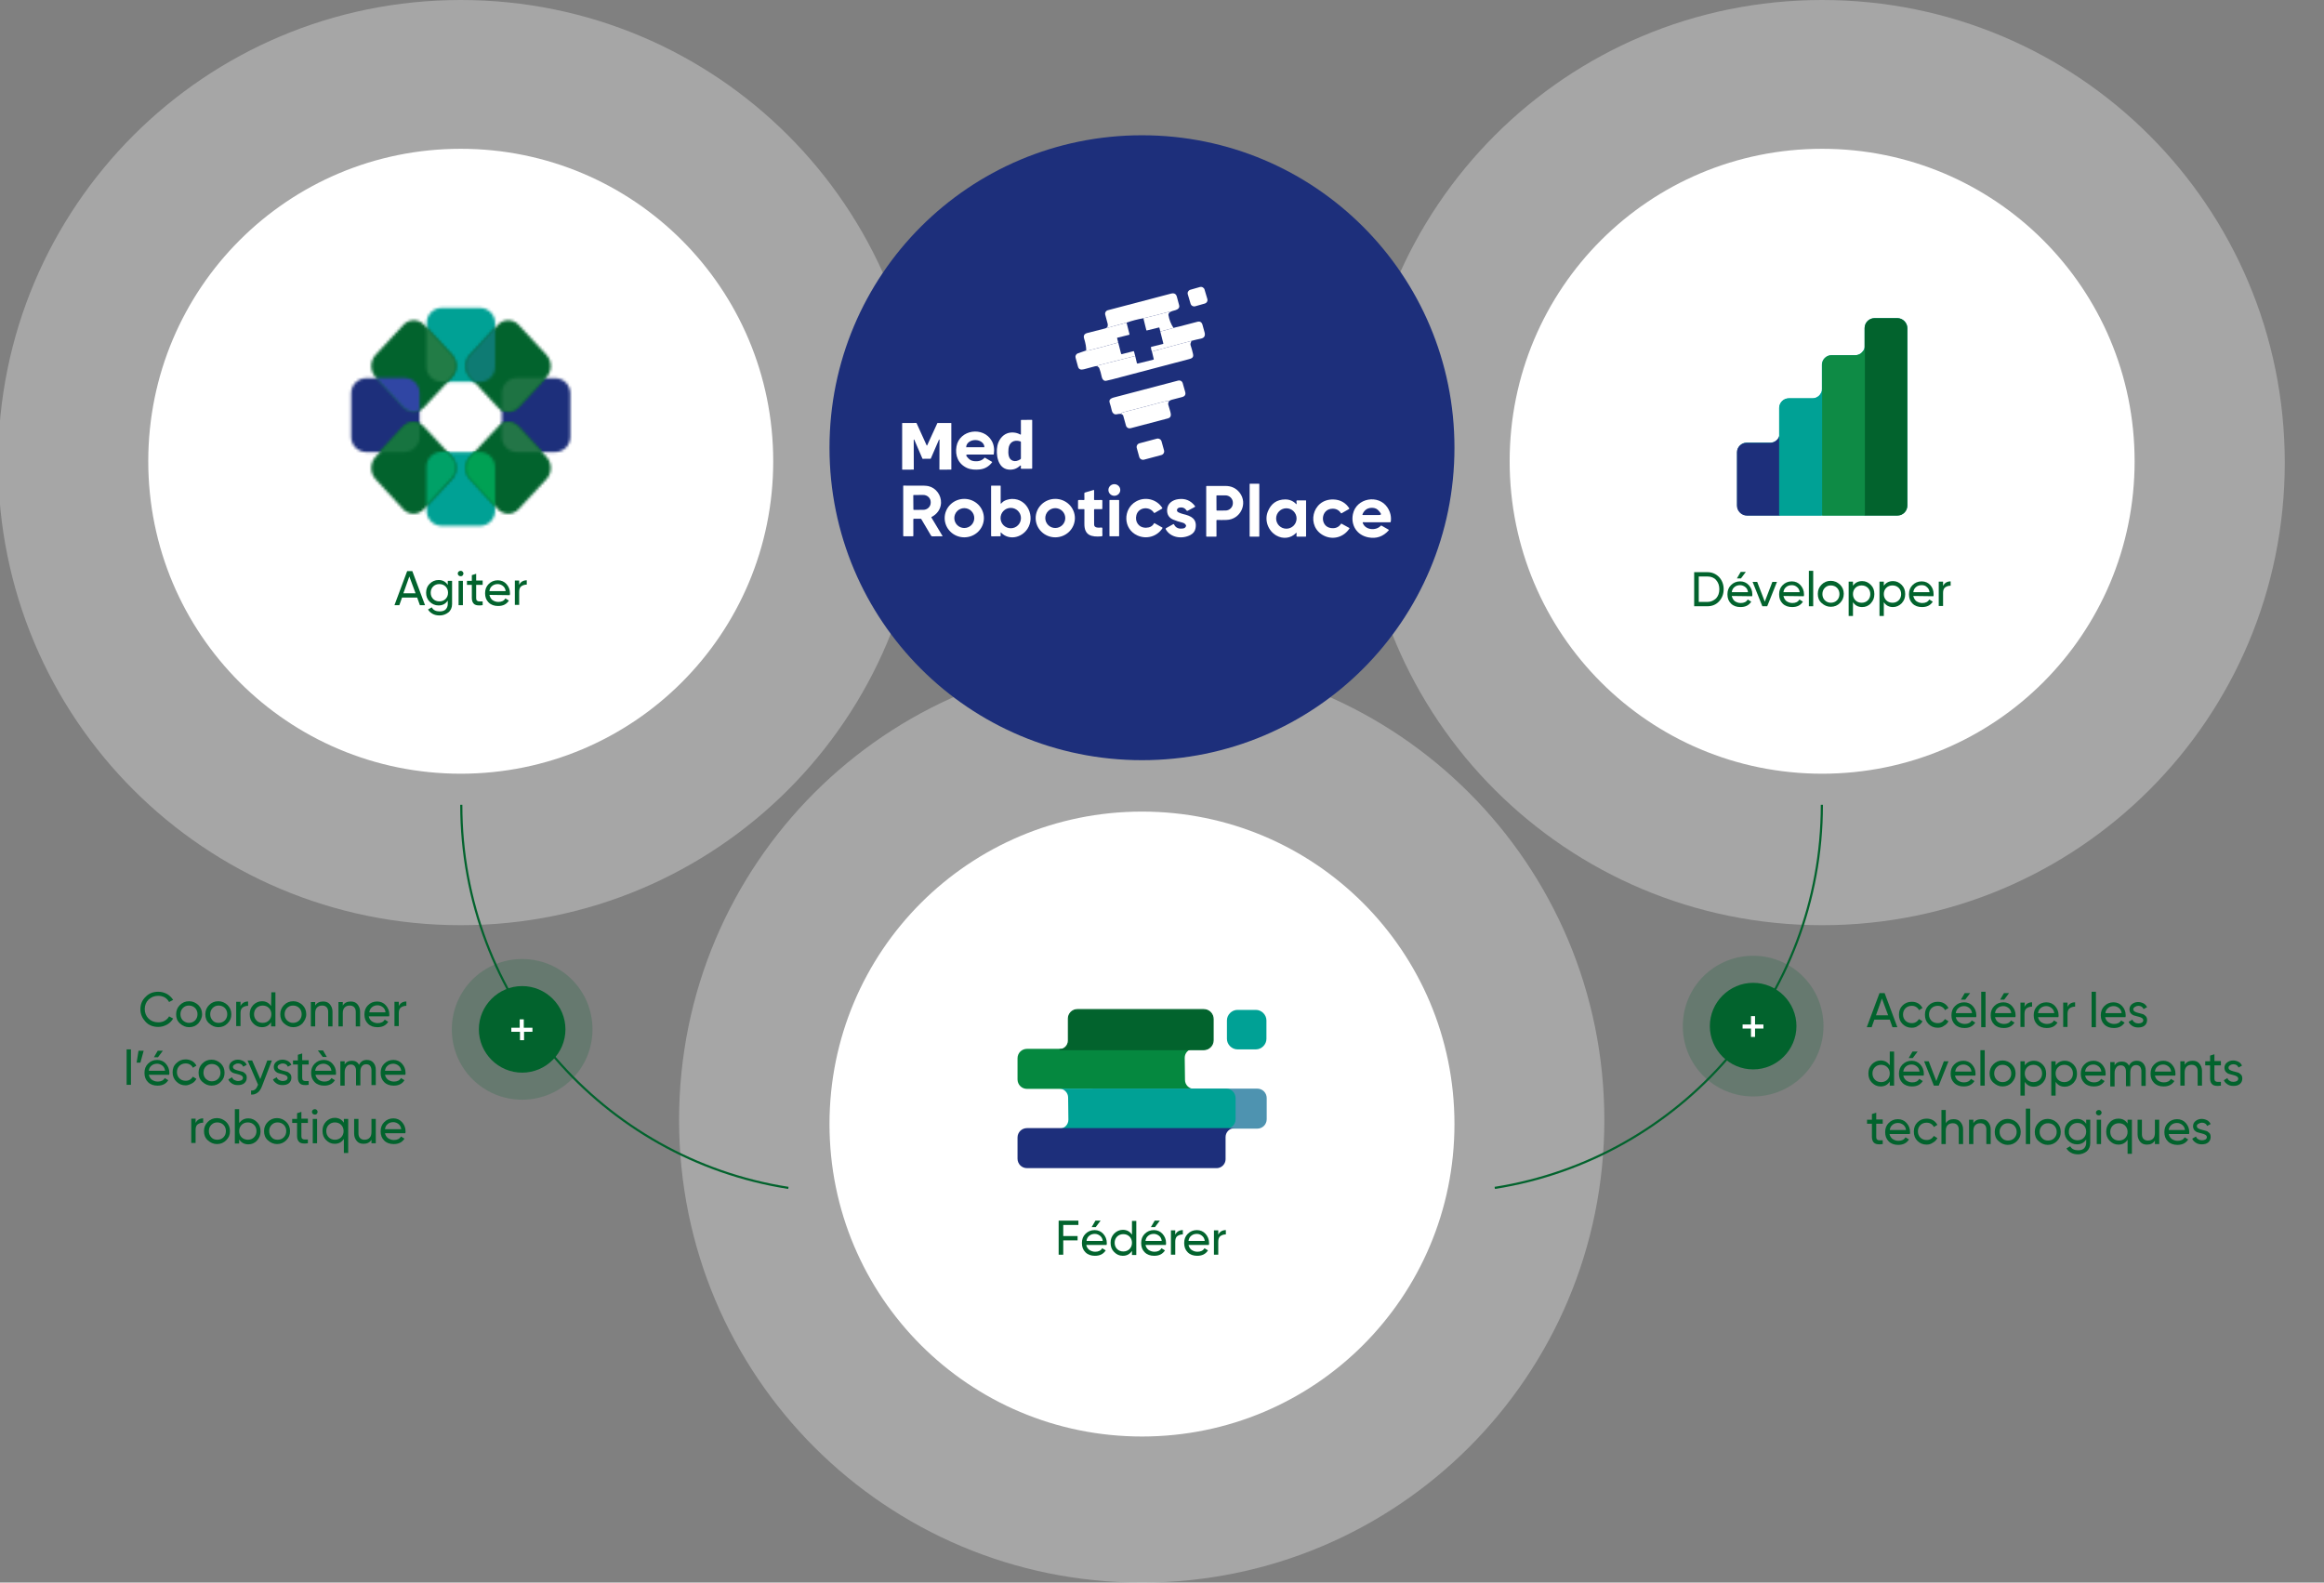 <svg width="859" height="585" viewBox="0 0 859 585" fill="none" xmlns="http://www.w3.org/2000/svg">
<rect x="0" y="0" width="859" height="585" fill="#808080" stroke="none"/>
<g clip-path="url(#clip0_1_2)">
<path opacity="0.3" d="M673.5 342C578.9 342 502.5 265.6 502.5 171C502.5 76.4 578.9 0 673.5 0C768.1 0 844.5 76.4 844.5 171C844.5 265.6 768.1 342 673.5 342Z" fill="white"/>
<path opacity="0.3" d="M422 585C327.4 585 251 508.6 251 414C251 319.4 327.4 243 422 243C516.6 243 593 319.4 593 414C593 508.6 516.6 585 422 585Z" fill="white"/>
<path d="M422.1 531C358.2 531 306.6 479.4 306.6 415.5C306.6 351.6 358.2 300 422.1 300C486 300 537.6 351.6 537.6 415.5C537.6 479.4 486 531 422.1 531Z" fill="white"/>
<path d="M441.3 402.5C439.5 402.5 438 401 438 399.2L437.9 391C437.9 389.2 439.3 387.8 441 387.7H416H379.6C377.7 387.7 376.1 389.2 376.1 391.2V399C376.1 400.9 377.6 402.5 379.6 402.5H416.3H441.3Z" fill="#05883F"/>
<path d="M403 402.4C404.8 402.4 406.3 403.9 406.3 405.7L406.4 413.9C406.4 415.7 405 417.1 403.3 417.2H428.3H464.7C466.6 417.2 468.2 415.7 468.2 413.7V405.9C468.2 404 466.7 402.4 464.7 402.4H428H403Z" fill="#4E93B0"/>
<path d="M391.5 402.4C393.3 402.4 394.8 403.9 394.8 405.7L394.9 413.9C394.9 415.7 393.5 417.1 391.8 417.2H416.8H453.2C455.1 417.2 456.7 415.7 456.7 413.7V405.9C456.7 404 455.2 402.4 453.2 402.4H416.5H391.5Z" fill="#00A195"/>
<path d="M457.4 387.9C455.3 387.9 453.5 386.1 453.5 384V377.2C453.5 375.1 455.3 373.3 457.4 373.3H464.2C466.3 373.3 468.1 375.1 468.1 377.2V384C468.1 386.1 466.3 387.9 464.2 387.9H457.4Z" fill="#00A195"/>
<path d="M379.6 417C377.7 417 376.1 418.5 376.1 420.5V428.3C376.1 430.2 377.6 431.8 379.6 431.8H433.8C433.9 431.8 434.1 431.8 434.2 431.8H449.7C451.5 431.8 453 430.3 453 428.5V420.3C453 418.5 454.5 417 456.3 417H379.6Z" fill="#1D2F7B"/>
<path d="M444.9 388C446.8 388 448.4 386.5 448.4 384.5V376.7C448.4 374.8 446.9 373.2 444.9 373.2H412.9C412.8 373.2 413.8 373.2 413.7 373.2H398.2C396.4 373.2 394.9 374.7 394.9 376.5V384.7C394.9 386.5 393.4 388 391.6 388H444.9Z" fill="#02632D"/>
<path fill-rule="evenodd" clip-rule="evenodd" d="M444.9 388C446.8 388 448.4 386.5 448.4 384.5V376.7C448.4 374.8 446.9 373.2 444.9 373.2H412.9C412.8 373.2 413.8 373.2 413.7 373.2H398.2C396.4 373.2 394.9 374.7 394.9 376.5V384.7C394.9 386.5 393.4 388 391.6 388H444.9Z" stroke="#02632D" stroke-width="0.4" stroke-miterlimit="10"/>
<path d="M398.6 452.8H393V456.9H398.3V458.5H393V463.8H391.3V451.2H398.6V452.8Z" fill="#02632D"/>
<path fill-rule="evenodd" clip-rule="evenodd" d="M401.5 460.2C401.5 460.2 401.5 460.167 401.5 460.1V460.2ZM402.6 462C403.2 462.4 403.9 462.7 404.8 462.7C406 462.7 406.9 462.3 407.4 461.4L408.7 462.2C407.8 463.6 406.5 464.2 404.7 464.2C403.3 464.2 402.1 463.8 401.2 462.9C400.3 462 399.9 460.9 399.9 459.5C399.9 458.1 400.3 457 401.2 456.1C402.1 455.2 403.2 454.7 404.6 454.7C405.9 454.7 407 455.2 407.8 456.1C408.6 457 409.1 458.1 409.1 459.5C409.1 459.7 409.1 460 409 460.2H401.5C401.7 461 402 461.5 402.6 462ZM404.7 456.1C403.9 456.1 403.2 456.3 402.6 456.8C402 457.3 401.7 457.9 401.6 458.7H407.6C407.5 457.8 407.1 457.2 406.6 456.8C406.1 456.4 405.4 456.1 404.7 456.1ZM406.8 451.2L405 453.6H403.5L404.9 451.2H406.8Z" fill="#02632D"/>
<path fill-rule="evenodd" clip-rule="evenodd" d="M418.4 451.3H420V463.9H418.4V462.4C417.6 463.6 416.5 464.2 415 464.2C413.7 464.2 412.7 463.7 411.8 462.8C410.9 461.9 410.5 460.8 410.5 459.4C410.5 458 410.9 457 411.8 456C412.7 455.1 413.8 454.6 415 454.6C416.5 454.6 417.6 455.2 418.4 456.4V451.3ZM415.2 462.6C416.1 462.6 416.9 462.3 417.5 461.7C418.1 461.1 418.4 460.3 418.4 459.4C418.4 458.5 418.1 457.7 417.5 457.1C416.9 456.5 416.1 456.2 415.2 456.2C414.3 456.2 413.5 456.5 412.9 457.1C412.3 457.7 412 458.5 412 459.4C412 460.3 412.3 461.1 412.9 461.7C413.5 462.3 414.3 462.6 415.2 462.6Z" fill="#02632D"/>
<path fill-rule="evenodd" clip-rule="evenodd" d="M423.4 460.2C423.4 460.2 423.4 460.167 423.4 460.1V460.2ZM424.5 462C425.1 462.4 425.8 462.7 426.7 462.7C427.9 462.7 428.8 462.3 429.3 461.4L430.6 462.2C429.7 463.6 428.4 464.2 426.6 464.2C425.2 464.2 424 463.8 423.1 462.9C422.2 462 421.8 460.9 421.8 459.5C421.8 458.1 422.2 457 423.1 456.1C424 455.2 425.1 454.7 426.5 454.7C427.8 454.7 428.9 455.2 429.7 456.1C430.5 457 431 458.1 431 459.5C431 459.7 431 460 430.9 460.2H423.4C423.6 461 423.9 461.5 424.5 462ZM426.5 456.1C425.7 456.1 425 456.3 424.4 456.8C423.8 457.3 423.5 457.9 423.4 458.7H429.4C429.3 457.8 428.9 457.2 428.4 456.8C427.9 456.4 427.2 456.1 426.5 456.1ZM428.7 451.2L426.9 453.6H425.4L426.8 451.2H428.7Z" fill="#02632D"/>
<path d="M434.4 456.4C434.9 455.3 435.9 454.7 437.2 454.7V456.3C436.4 456.3 435.8 456.5 435.2 456.9C434.6 457.3 434.4 458.1 434.4 459V463.8H432.8V454.8H434.4V456.4Z" fill="#02632D"/>
<path fill-rule="evenodd" clip-rule="evenodd" d="M439.3 460.2C439.3 460.2 439.3 460.167 439.3 460.1V460.2ZM440.4 462C441 462.4 441.7 462.7 442.6 462.7C443.8 462.7 444.7 462.3 445.2 461.4L446.5 462.2C445.6 463.6 444.3 464.2 442.5 464.2C441.1 464.2 439.9 463.8 439 462.9C438.1 462 437.7 460.9 437.7 459.5C437.7 458.1 438.1 457 439 456.1C439.9 455.2 441 454.7 442.4 454.7C443.7 454.7 444.8 455.2 445.6 456.1C446.4 457 446.9 458.1 446.9 459.5C446.9 459.7 446.9 460 446.8 460.2H439.3C439.5 461 439.8 461.5 440.4 462ZM442.4 456.1C441.6 456.1 440.9 456.3 440.3 456.8C439.7 457.3 439.4 457.9 439.3 458.7H445.3C445.2 457.8 444.8 457.2 444.3 456.8C443.8 456.4 443.2 456.1 442.4 456.1Z" fill="#02632D"/>
<path d="M450.3 456.4C450.8 455.3 451.8 454.7 453.1 454.7V456.3C452.3 456.3 451.7 456.5 451.1 456.9C450.5 457.3 450.3 458.1 450.3 459V463.8H448.7V454.8H450.3V456.4Z" fill="#02632D"/>
<path opacity="0.3" d="M170.3 342C75.7 342 -0.7 265.6 -0.7 171C-0.7 76.4 75.7 0 170.3 0C264.9 0 341.3 76.4 341.3 171C341.3 265.6 264.9 342 170.3 342Z" fill="white"/>
<path d="M170.3 286C106.4 286 54.8 234.4 54.8 170.5C54.8 106.6 106.4 55 170.3 55C234.2 55 285.8 106.6 285.8 170.5C285.8 234.4 234.2 286 170.3 286Z" fill="white"/>
<path fill-rule="evenodd" clip-rule="evenodd" d="M155.2 223.7L154.2 220.9H148.6L147.6 223.7H145.8L150.5 211.1H152.4L157.1 223.7H155.2ZM149.1 219.3H153.6L151.3 213.1L149.1 219.3Z" fill="#02632D"/>
<path fill-rule="evenodd" clip-rule="evenodd" d="M167.1 214.7V223.3C167.1 224.6 166.6 225.7 165.7 226.4C164.8 227.1 163.7 227.5 162.5 227.5C161.5 227.5 160.6 227.3 159.9 226.9C159.2 226.5 158.6 226 158.2 225.3L159.6 224.5C160.1 225.5 161.1 226 162.5 226C163.4 226 164.2 225.8 164.7 225.3C165.2 224.8 165.5 224.1 165.5 223.3V222C164.7 223.2 163.6 223.8 162.1 223.8C160.8 223.8 159.7 223.3 158.8 222.4C157.9 221.5 157.5 220.4 157.5 219.1C157.5 217.8 157.9 216.7 158.8 215.8C159.7 214.9 160.8 214.4 162.1 214.4C163.6 214.4 164.7 215 165.5 216.2V214.7H167.1ZM160.1 221.4C160.7 222 161.5 222.3 162.4 222.3C163.3 222.3 164.1 222 164.7 221.4C165.3 220.8 165.6 220 165.6 219.1C165.6 218.2 165.3 217.4 164.7 216.8C164.1 216.2 163.3 215.9 162.4 215.9C161.5 215.9 160.7 216.2 160.1 216.8C159.5 217.4 159.2 218.2 159.2 219.1C159.2 220 159.5 220.8 160.1 221.4Z" fill="#02632D"/>
<path d="M170.3 213C170 213 169.7 212.9 169.5 212.7C169.3 212.5 169.2 212.3 169.2 212C169.2 211.7 169.3 211.5 169.5 211.3C169.7 211.1 170 211 170.3 211C170.6 211 170.8 211.1 171 211.3C171.2 211.5 171.3 211.8 171.3 212C171.3 212.2 171.2 212.5 171 212.7C170.9 212.9 170.6 213 170.3 213ZM169.5 223.7V214.7H171.1V223.7H169.5Z" fill="#02632D"/>
<path d="M178.4 216.2H176V221.1C176 221.5 176.1 221.9 176.3 222C176.5 222.2 176.7 222.3 177.1 222.3C177.5 222.3 177.9 222.3 178.4 222.3V223.7C177 223.9 176 223.8 175.4 223.4C174.8 223 174.4 222.2 174.4 221.1V216.2H172.6V214.7H174.4V212.6L176 212.1V214.6H178.4V216.2Z" fill="#02632D"/>
<path fill-rule="evenodd" clip-rule="evenodd" d="M180.9 219.9C181.1 220.7 181.4 221.3 182 221.8C182.6 222.2 183.3 222.5 184.2 222.5C185.4 222.5 186.3 222.1 186.8 221.2L188.1 222C187.2 223.4 185.9 224 184.1 224C182.7 224 181.5 223.6 180.6 222.7C179.7 221.8 179.3 220.7 179.3 219.3C179.3 217.9 179.7 216.8 180.6 215.9C181.5 215 182.6 214.5 184 214.5C185.3 214.5 186.4 215 187.2 215.9C188 216.8 188.5 217.9 188.5 219.3C188.5 219.5 188.5 219.8 188.4 220L180.9 219.9ZM184 215.9C183.2 215.9 182.5 216.1 181.9 216.6C181.3 217.1 181 217.7 180.9 218.5H186.9C186.8 217.6 186.4 217 185.9 216.6C185.4 216.2 184.7 215.9 184 215.9Z" fill="#02632D"/>
<path d="M191.9 216.2C192.4 215.1 193.4 214.5 194.7 214.5V216.1C193.9 216.1 193.3 216.3 192.7 216.7C192.1 217.1 191.9 217.9 191.9 218.8V223.6H190.3V214.6H191.9V216.2Z" fill="#02632D"/>
<mask id="mask0_1_2" style="mask-type:luminance" maskUnits="userSpaceOnUse" x="157" y="113" width="27" height="29">
<path d="M183 135.3C183.1 138.4 180.7 141 177.6 141.1H163.1C160 141 157.6 138.4 157.7 135.3V119.6C157.6 116.5 160 113.9 163.1 113.8H177.6C180.7 113.9 183.1 116.5 183 119.6V135.3Z" fill="white"/>
</mask>
<g mask="url(#mask0_1_2)">
<path d="M155.3 111.4H185.3V143.4H155.3V111.4Z" fill="#00A195"/>
</g>
<mask id="mask1_1_2" style="mask-type:luminance" maskUnits="userSpaceOnUse" x="185" y="139" width="26" height="29">
<path d="M210.8 161.3C210.9 164.4 208.5 167 205.4 167.1H190.9C187.8 167 185.4 164.4 185.5 161.3V145.6C185.4 142.5 187.8 139.9 190.9 139.8H205.4C208.5 139.9 210.9 142.5 210.8 145.6V161.3Z" fill="white"/>
</mask>
<g mask="url(#mask1_1_2)">
<path d="M183.1 137.4H213.1V169.4H183.1V137.4Z" fill="#1D2F7B"/>
</g>
<mask id="mask2_1_2" style="mask-type:luminance" maskUnits="userSpaceOnUse" x="129" y="139" width="27" height="29">
<path d="M155.1 161.3C155.2 164.4 152.8 167 149.7 167.1H135.2C132.1 167 129.7 164.4 129.8 161.3V145.6C129.7 142.5 132.1 139.9 135.2 139.8H149.7C152.8 139.9 155.2 142.5 155.1 145.6V161.3Z" fill="white"/>
</mask>
<g mask="url(#mask2_1_2)">
<path d="M127.5 137.4H157.5V169.4H127.5V137.4Z" fill="#1D2F7B"/>
</g>
<mask id="mask3_1_2" style="mask-type:luminance" maskUnits="userSpaceOnUse" x="157" y="167" width="27" height="28">
<path d="M183 188.6C183.1 191.7 180.7 194.3 177.6 194.4H163.1C160 194.3 157.6 191.7 157.7 188.6V172.9C157.6 169.8 160 167.2 163.1 167.1H177.6C180.7 167.2 183.1 169.8 183 172.9V188.6Z" fill="white"/>
</mask>
<g mask="url(#mask3_1_2)">
<path d="M155.3 164.8H185.3V196.8H155.3V164.8Z" fill="#00A195"/>
</g>
<mask id="mask4_1_2" style="mask-type:luminance" maskUnits="userSpaceOnUse" x="172" y="118" width="32" height="35">
<path d="M191.6 150.5C189.7 152.6 186.5 152.8 184.3 150.9C184.2 150.8 184 150.7 183.9 150.5L173.7 139.4C171.6 137.1 171.6 133.5 173.7 131.2L184 120.1C185.9 118 189.1 117.8 191.3 119.7C191.4 119.8 191.6 119.9 191.7 120.1L202 131.2C204.1 133.5 204.1 137.1 202 139.4L191.6 150.5Z" fill="white"/>
</mask>
<g mask="url(#mask4_1_2)">
<path d="M169.7 116H205.7V154.5H169.7V116Z" fill="#02632D"/>
</g>
<mask id="mask5_1_2" style="mask-type:luminance" maskUnits="userSpaceOnUse" x="137" y="156" width="32" height="34">
<path d="M156.7 188.2C154.8 190.3 151.6 190.5 149.4 188.6C149.3 188.5 149.1 188.4 149 188.2L138.8 177.1C136.7 174.8 136.7 171.2 138.8 168.9L149.1 157.8C151 155.7 154.3 155.5 156.4 157.4C156.5 157.5 156.7 157.6 156.8 157.8L167.1 168.9C169.2 171.2 169.2 174.8 167.1 177.1L156.7 188.2Z" fill="white"/>
</mask>
<g mask="url(#mask5_1_2)">
<path d="M134.9 153.7H170.9V192.2H134.9V153.7Z" fill="#02632D"/>
</g>
<mask id="mask6_1_2" style="mask-type:luminance" maskUnits="userSpaceOnUse" x="172" y="156" width="32" height="34">
<path d="M173.7 177.1C171.6 174.8 171.6 171.2 173.7 168.9L184 157.8C185.9 155.7 189.2 155.5 191.3 157.4C191.4 157.5 191.6 157.6 191.7 157.8L202 168.9C204.1 171.2 204.1 174.8 202 177.1L191.7 188.2C189.8 190.3 186.6 190.5 184.4 188.6C184.3 188.5 184.1 188.4 184 188.2L173.7 177.1Z" fill="white"/>
</mask>
<g mask="url(#mask6_1_2)">
<path d="M169.7 153.7H205.7V192.2H169.7V153.7Z" fill="#02632D"/>
</g>
<mask id="mask7_1_2" style="mask-type:luminance" maskUnits="userSpaceOnUse" x="137" y="118" width="32" height="35">
<path d="M138.8 139.4C136.7 137.1 136.7 133.5 138.8 131.2L149.1 120.1C151 118 154.2 117.8 156.4 119.7C156.5 119.8 156.7 119.9 156.8 120.1L167.1 131.2C169.2 133.5 169.2 137.1 167.1 139.4L156.8 150.5C154.9 152.6 151.7 152.8 149.5 150.9C149.4 150.8 149.2 150.7 149.1 150.5L138.8 139.4Z" fill="white"/>
</mask>
<g mask="url(#mask7_1_2)">
<path d="M134.9 116H170.9V154.5H134.9V116Z" fill="#02632D"/>
</g>
<mask id="mask8_1_2" style="mask-type:luminance" maskUnits="userSpaceOnUse" x="172" y="121" width="12" height="21">
<path d="M173.7 139.4L175.3 141.2H177.6C180.7 141.1 183.1 138.5 183 135.4V121.1L173.7 131.2C171.6 133.5 171.6 137 173.7 139.4Z" fill="white"/>
</mask>
<g mask="url(#mask8_1_2)">
<path d="M169.7 118.7H185.3V143.4H169.7V118.7Z" fill="#0E7B73"/>
</g>
<mask id="mask9_1_2" style="mask-type:luminance" maskUnits="userSpaceOnUse" x="185" y="139" width="17" height="14">
<path d="M185.5 145.5V151.6C187.6 152.6 190.1 152.2 191.6 150.5L201.6 139.7H190.9C187.8 139.8 185.4 142.4 185.5 145.5Z" fill="white"/>
</mask>
<g mask="url(#mask9_1_2)">
<path d="M183.1 137.4H203.8V154.5H183.1V137.4Z" fill="#1E7343"/>
</g>
<mask id="mask10_1_2" style="mask-type:luminance" maskUnits="userSpaceOnUse" x="140" y="156" width="16" height="12">
<path d="M155.1 161.3V156.6C153 155.6 150.5 156 149 157.7L140.3 167.1H149.7C152.8 166.9 155.2 164.3 155.1 161.3Z" fill="white"/>
</mask>
<g mask="url(#mask10_1_2)">
<path d="M138 153.7H157.4V169.4H138V153.7Z" fill="#177440"/>
</g>
<mask id="mask11_1_2" style="mask-type:luminance" maskUnits="userSpaceOnUse" x="157" y="167" width="12" height="20">
<path d="M166.9 168.8L165.3 167H163C159.9 167.1 157.5 169.7 157.6 172.8V187L166.9 176.9C169 174.7 169 171.2 166.9 168.8Z" fill="white"/>
</mask>
<g mask="url(#mask11_1_2)">
<path d="M155.3 164.8H170.9V189.5H155.3V164.8Z" fill="#00A167"/>
</g>
<mask id="mask12_1_2" style="mask-type:luminance" maskUnits="userSpaceOnUse" x="185" y="156" width="16" height="12">
<path d="M185.5 156.6V161.3C185.4 164.4 187.8 167 190.9 167.1H200.3L191.6 157.7C190 156 187.5 155.5 185.5 156.6Z" fill="white"/>
</mask>
<g mask="url(#mask12_1_2)">
<path d="M183.1 153.7H202.5V169.4H183.1V153.7Z" fill="#237547"/>
</g>
<mask id="mask13_1_2" style="mask-type:luminance" maskUnits="userSpaceOnUse" x="172" y="167" width="12" height="21">
<path d="M177.6 167.1H175.3L173.7 168.9C171.6 171.2 171.6 174.8 173.7 177.1L183 187.2V173C183.1 169.8 180.7 167.2 177.6 167.1Z" fill="white"/>
</mask>
<g mask="url(#mask13_1_2)">
<path d="M169.7 164.8H185.3V189.5H169.7V164.8Z" fill="#00A154"/>
</g>
<mask id="mask14_1_2" style="mask-type:luminance" maskUnits="userSpaceOnUse" x="157" y="121" width="12" height="21">
<path d="M163 141.1H165.3L166.9 139.3C169 137 169 133.4 166.9 131.1L157.6 121V135.2C157.5 138.4 159.9 141 163 141.1Z" fill="white"/>
</mask>
<g mask="url(#mask14_1_2)">
<path d="M155.3 118.7H170.9V143.4H155.3V118.7Z" fill="#227C46"/>
</g>
<mask id="mask15_1_2" style="mask-type:luminance" maskUnits="userSpaceOnUse" x="139" y="139" width="17" height="14">
<path d="M155.1 151.6V145.5C155.2 142.4 152.8 139.8 149.7 139.7H139L149 150.5C150.6 152.2 153.1 152.7 155.1 151.6Z" fill="white"/>
</mask>
<g mask="url(#mask15_1_2)">
<path d="M136.7 137.4H157.4V154.5H136.7V137.4Z" fill="#3046A4"/>
</g>
<path d="M673.5 286C609.6 286 558 234.4 558 170.5C558 106.6 609.6 55 673.5 55C737.4 55 789 106.6 789 170.5C789 234.4 737.4 286 673.5 286Z" fill="white"/>
<path fill-rule="evenodd" clip-rule="evenodd" d="M631.1 211.5C632.8 211.5 634.2 212.1 635.4 213.3C636.5 214.5 637.1 216 637.1 217.8C637.1 219.6 636.5 221.1 635.4 222.3C634.3 223.5 632.8 224.1 631.1 224.1H626.2V211.5H631.1ZM631.1 222.5C632.4 222.5 633.4 222 634.3 221.2C635.1 220.3 635.5 219.2 635.5 217.8C635.5 216.4 635.1 215.3 634.3 214.4C633.5 213.5 632.4 213.1 631.1 213.1H627.9V222.5H631.1Z" fill="#02632D"/>
<path fill-rule="evenodd" clip-rule="evenodd" d="M640.1 220.3C640.3 221.1 640.6 221.7 641.2 222.2C641.8 222.6 642.5 222.9 643.4 222.9C644.6 222.9 645.5 222.5 646 221.6L647.3 222.4C646.4 223.8 645.1 224.4 643.3 224.4C641.9 224.4 640.7 224 639.8 223.1C638.9 222.2 638.5 221.1 638.5 219.7C638.5 218.3 638.9 217.2 639.8 216.3C640.7 215.4 641.8 214.9 643.2 214.9C644.5 214.9 645.6 215.4 646.4 216.3C647.2 217.2 647.7 218.3 647.7 219.7C647.7 219.9 647.7 220.2 647.6 220.4L640.1 220.3ZM643.2 216.3C642.4 216.3 641.7 216.5 641.1 217C640.5 217.5 640.2 218.1 640.1 218.9H646.1C646 218 645.6 217.4 645.1 217C644.6 216.6 643.9 216.3 643.2 216.3ZM645.3 211.4L643.5 213.8H642L643.4 211.4H645.3Z" fill="#02632D"/>
<path d="M655.1 215.1H656.8L653.2 224.1H651.4L647.8 215.1H649.5L652.3 222.4L655.1 215.1Z" fill="#02632D"/>
<path fill-rule="evenodd" clip-rule="evenodd" d="M659.2 220.3C659.4 221.1 659.7 221.7 660.3 222.2C660.9 222.6 661.6 222.9 662.5 222.9C663.7 222.9 664.6 222.5 665.1 221.6L666.4 222.4C665.5 223.8 664.2 224.4 662.4 224.4C661 224.4 659.8 224 658.9 223.1C658 222.2 657.6 221.1 657.6 219.7C657.6 218.3 658 217.2 658.9 216.3C659.8 215.4 660.9 214.9 662.3 214.9C663.6 214.9 664.7 215.4 665.5 216.3C666.3 217.2 666.8 218.3 666.8 219.7C666.8 219.9 666.8 220.2 666.7 220.4L659.2 220.3ZM662.3 216.3C661.5 216.3 660.8 216.5 660.2 217C659.6 217.5 659.3 218.1 659.2 218.9H665.2C665.1 218 664.7 217.4 664.2 217C663.6 216.5 663 216.3 662.3 216.3Z" fill="#02632D"/>
<path d="M668.6 224.1V211H670.2V224.1H668.6Z" fill="#02632D"/>
<path fill-rule="evenodd" clip-rule="evenodd" d="M680.1 222.9C679.2 223.8 678.1 224.3 676.7 224.3C675.4 224.3 674.3 223.8 673.3 222.9C672.3 222 671.9 220.9 671.9 219.5C671.9 218.1 672.4 217 673.3 216.1C674.2 215.2 675.3 214.7 676.7 214.7C678 214.7 679.1 215.2 680.1 216.1C681 217 681.5 218.1 681.5 219.5C681.5 220.9 681 222 680.1 222.9ZM676.7 222.8C677.6 222.8 678.4 222.5 679 221.9C679.6 221.3 679.9 220.5 679.9 219.6C679.9 218.7 679.6 217.9 679 217.3C678.4 216.7 677.6 216.4 676.7 216.4C675.8 216.4 675.1 216.7 674.5 217.3C673.9 217.9 673.6 218.7 673.6 219.6C673.6 220.5 673.9 221.3 674.5 221.9C675.1 222.5 675.9 222.8 676.7 222.8Z" fill="#02632D"/>
<path fill-rule="evenodd" clip-rule="evenodd" d="M688.3 214.8C689.6 214.8 690.6 215.3 691.5 216.2C692.4 217.1 692.8 218.2 692.8 219.6C692.8 221 692.4 222 691.5 223C690.6 224 689.5 224.4 688.3 224.4C686.8 224.4 685.7 223.8 684.9 222.6V227.7H683.3V215H684.9V216.5C685.7 215.4 686.8 214.8 688.3 214.8ZM688.1 222.8C689 222.8 689.8 222.5 690.4 221.9C691 221.3 691.3 220.5 691.3 219.6C691.3 218.7 691 217.9 690.4 217.3C689.8 216.7 689 216.4 688.1 216.4C687.2 216.4 686.4 216.7 685.8 217.3C685.2 217.9 684.9 218.7 684.9 219.6C684.9 220.5 685.2 221.3 685.8 221.9C686.4 222.5 687.2 222.8 688.1 222.8Z" fill="#02632D"/>
<path fill-rule="evenodd" clip-rule="evenodd" d="M699.7 214.8C701 214.8 702 215.3 702.9 216.2C703.8 217.1 704.2 218.2 704.2 219.6C704.2 221 703.8 222 702.9 223C702 223.9 700.9 224.4 699.7 224.4C698.2 224.4 697.1 223.8 696.3 222.6V227.7H694.7V215H696.3V216.5C697.1 215.4 698.2 214.8 699.7 214.8ZM699.5 222.8C700.4 222.8 701.2 222.5 701.8 221.9C702.4 221.3 702.7 220.5 702.7 219.6C702.7 218.7 702.4 217.9 701.8 217.3C701.2 216.7 700.4 216.4 699.5 216.4C698.6 216.4 697.8 216.7 697.2 217.3C696.6 217.9 696.3 218.7 696.3 219.6C696.3 220.5 696.6 221.3 697.2 221.9C697.8 222.5 698.6 222.8 699.5 222.8Z" fill="#02632D"/>
<path fill-rule="evenodd" clip-rule="evenodd" d="M707.2 220.3C707.4 221.1 707.7 221.7 708.3 222.2C708.9 222.6 709.6 222.9 710.5 222.9C711.7 222.9 712.6 222.5 713.1 221.6L714.4 222.4C713.5 223.8 712.2 224.4 710.4 224.4C709 224.4 707.8 224 706.9 223.1C706 222.2 705.6 221.1 705.6 219.7C705.6 218.3 706 217.2 706.9 216.3C707.8 215.4 708.9 214.9 710.3 214.9C711.6 214.9 712.7 215.4 713.5 216.3C714.3 217.2 714.7 218.3 714.7 219.7C714.7 219.9 714.7 220.2 714.6 220.4L707.2 220.3ZM710.3 216.3C709.5 216.3 708.8 216.5 708.2 217C707.6 217.5 707.3 218.1 707.2 218.9H713.2C713.1 218 712.7 217.4 712.2 217C711.7 216.5 711.1 216.3 710.3 216.3Z" fill="#02632D"/>
<path d="M718.2 216.6C718.7 215.5 719.7 214.9 721 214.9V216.5C720.2 216.5 719.6 216.7 719 217.1C718.4 217.5 718.2 218.3 718.2 219.2V224H716.6V215H718.2V216.6Z" fill="#02632D"/>
<path d="M701.3 117.6H692.9C690.8 117.6 689.2 119.3 689.2 121.3V128.3C688.9 130 687.5 131.3 685.7 131.3H676.9C675 131.3 673.4 132.9 673.4 134.8V144.6C673 146.1 671.6 147.2 670 147.2H661.2C659.3 147.2 657.7 148.8 657.7 150.7V154.2C657.7 154.2 657.7 157.6 657.7 161.2C657.2 162.6 655.9 163.6 654.4 163.6H645.6C643.7 163.6 642.1 165.2 642.1 167.1V170.6C642.1 170.5 642.1 170.4 642.1 170.2V186.8C642.1 188.8 643.7 190.5 645.8 190.5H701.3C703.4 190.5 705 188.8 705 186.8V154.6C705 154.5 705 154.3 705 154.2C705 154.1 705 154 705 153.8V121.3C705 119.3 703.3 117.6 701.3 117.6Z" fill="#00A195"/>
<path d="M657.8 160.2C657.8 162.1 656.2 163.7 654.3 163.7H645.5C643.6 163.7 642 165.3 642 167.2V170.7C642 170.6 642 170.5 642 170.3V186.9C642 188.9 643.7 190.6 645.7 190.6H657.8V177.4V160.2Z" fill="#1D2F7B"/>
<path d="M701.3 117.6H692.9C690.8 117.6 689.2 119.3 689.2 121.3V153.8C689.2 153.9 689.2 154 689.2 154.2C689.2 154.4 689.2 154.4 689.2 154.6V190.6H701.3C703.4 190.6 705 188.9 705 186.9V154.6C705 154.5 705 154.3 705 154.2C705 154.1 705 154 705 153.8V121.3C705 119.3 703.3 117.6 701.3 117.6Z" fill="#02632D"/>
<path d="M685.8 131.8C686.983 131.8 688.062 131.261 688.8 130.42V177.4V190.1H674V170.3H673.5C674 170.3 674 170.3 674 170.3V170.299V170.298V170.297V170.295V170.294V170.291V170.288V170.285V170.282V170.278V170.274V170.27V170.265V170.26V170.254V170.249V170.242V170.236V170.229V170.222V170.214V170.207V170.198V170.19V170.181V170.172V170.163V170.153V170.143V170.132V170.121V170.11V170.099V170.087V170.075V170.063V170.05V170.037V170.024V170.01V169.997V169.982V169.968V169.953V169.938V169.923V169.907V169.891V169.875V169.858V169.841V169.824V169.807V169.789V169.771V169.753V169.734V169.715V169.696V169.677V169.657V169.637V169.617V169.596V169.575V169.554V169.533V169.511V169.489V169.467V169.445V169.422V169.399V169.376V169.353V169.329V169.305V169.281V169.256V169.232V169.207V169.182V169.156V169.13V169.104V169.078V169.052V169.025V168.998V168.971V168.944V168.916V168.888V168.86V168.832V168.804V168.775V168.746V168.717V168.687V168.658V168.628V168.598V168.567V168.537V168.506V168.475V168.444V168.413V168.381V168.349V168.317V168.285V168.253V168.22V168.187V168.154V168.121V168.088V168.054V168.021V167.987V167.952V167.918V167.884V167.849V167.814V167.779V167.744V167.708V167.673V167.637V167.601V167.565V167.529V167.492V167.455V167.419V167.382V167.345V167.307V167.27V167.232V167.194V167.156V167.118V167.08V167.042V167.003V166.964V166.925V166.886V166.847V166.808V166.768V166.729V166.689V166.649V166.609V166.569V166.529V166.488V166.448V166.407V166.366V166.325V166.284V166.243V166.202V166.16V166.119V166.077V166.035V165.993V165.951V165.909V165.867V165.824V165.782V165.739V165.697V165.654V165.611V165.568V165.525V165.481V165.438V165.395V165.351V165.308V165.264V165.22V165.176V165.132V165.088V165.044V165V164.955V164.911V164.867V164.822V164.777V164.733V164.688V164.643V164.598V164.553V164.508V164.463V164.418V164.372V164.327V164.282V164.236V164.191V164.145V164.099V164.054V164.008V163.962V163.916V163.87V163.825V163.779V163.732V163.686V163.64V163.594V163.548V163.502V163.455V163.409V163.363V163.316V163.27V163.224V163.177V163.131V163.084V163.038V162.991V162.944V162.898V162.851V162.805V162.758V162.711V162.665V162.618V162.571V162.524V162.478V162.431V162.384V162.338V162.291V162.244V162.197V162.151V162.104V162.057V162.01V161.964V161.917V161.87V161.824V161.777V161.73V161.684V161.637V161.591V161.544V161.498V161.451V161.405V161.358V161.312V161.265V161.219V161.173V161.126V161.08V161.034V160.988V160.942V160.895V160.849V160.803V160.757V160.711V160.666V160.62V160.574V160.528V160.483V160.437V160.391V160.346V160.3V160.255V160.21V160.165V160.119V160.074V160.029V159.984V159.939V159.894V159.85V159.805V159.76V159.716V159.671V159.627V159.583V159.539V159.494V159.45V159.406V159.363V159.319V159.275V159.232V159.188V159.145V159.101V159.058V159.015V158.972V158.929V158.887V158.844V158.801V158.759V158.717V158.674V158.632V158.59V158.548V158.507V158.465V158.423V158.382V158.341V158.299V158.258V158.218V158.177V158.136V158.096V158.055V158.015V157.975V157.935V157.895V157.855V157.816V157.776V157.737V157.698V157.659V157.62V157.582V157.543V157.505V157.467V157.429V157.391V157.353V157.315V157.278V157.241V157.204V157.167V157.13V157.093V157.057V157.021V156.985V156.949V156.913V156.878V156.842V156.807V156.772V156.737V156.703V156.668V156.634V156.6V156.566V156.532V156.499V156.465V156.432V156.399V156.367V156.334V156.302V156.27V156.238V156.206V156.175V156.144V156.112V156.082V156.051V156.021V155.99V155.96V155.931V155.901V155.872V155.843V155.814V155.785V155.757V155.728V155.7V155.673V155.645V155.618V155.591V155.564V155.538V155.511V155.485V155.459V155.434V155.408V155.383V155.358V155.334V155.309V155.285V155.261V155.238V155.214V155.191V155.169V155.146V155.124V155.102V155.08V155.058V155.037V155.016V154.996V154.975V154.955V154.935V154.916V154.896V154.877V154.858V154.84V154.822V154.804V154.786V154.769V154.752V154.735V154.719V154.702V154.687V154.671V154.656V154.641V154.626V154.612V154.598V154.584V154.57V154.557V154.544V154.532V154.52V154.508V154.496V154.485V154.474V154.463V154.453V154.443V154.433V154.424V154.415V154.406V154.398V154.39V154.382V154.375V154.368V154.361V154.355V154.349V154.343V154.338V154.333V154.328V154.324V154.32V154.316V154.313V154.31V154.307V154.305V154.303V154.302V154.301V154.3V134.8C674 133.176 675.376 131.8 677 131.8H685.8Z" fill="#0E8B45" stroke="#0E8B45"/>
<path d="M673.4 143.8C673.4 145.7 671.8 147.3 669.9 147.3H661.1C659.2 147.3 657.6 148.9 657.6 150.8V154.3C657.6 154.4 657.6 170.3 657.6 170.3V190.6H673.4V177.4V143.8Z" fill="#00A195"/>
<path d="M422.1 281C358.2 281 306.6 229.4 306.6 165.5C306.6 101.6 358.2 50 422.1 50C486 50 537.6 101.6 537.6 165.5C537.6 229.4 486 281 422.1 281Z" fill="#1D2F7B"/>
<g clip-path="url(#clip1_1_2)">
<path d="M443.501 106.1L439.981 107.102C439.244 107.312 438.82 108.068 439.034 108.791L440.067 112.279C440.282 113.002 441.053 113.418 441.791 113.208L445.31 112.205C446.047 111.995 446.472 111.239 446.257 110.516L445.224 107.028C445.01 106.305 444.238 105.889 443.501 106.1Z" fill="white"/>
<path d="M432.344 115.437C432.327 115.269 432.184 115.221 431.916 115.294C428.871 116.124 425.773 116.907 422.623 117.643C420.48 118.012 418.408 118.55 416.404 119.259L409.661 121.09C409.569 121.114 409.489 121.094 409.421 121.029C409.37 120.98 409.324 120.952 409.283 120.945C409.471 120.499 409.512 120.06 409.404 119.627C409.106 118.44 408.811 117.345 408.521 116.341C408.472 116.169 408.458 115.988 408.48 115.811C408.502 115.633 408.56 115.461 408.651 115.305C408.741 115.15 408.862 115.013 409.007 114.904C409.152 114.794 409.317 114.714 409.493 114.668C417.323 112.604 425.097 110.561 432.815 108.539C433.993 108.229 434.722 108.625 435.004 109.728C435.258 110.719 435.532 111.741 435.824 112.794C436.108 113.821 435.392 114.361 434.44 114.661C433.613 114.92 433.105 114.949 432.344 115.437Z" fill="white"/>
<path d="M432.344 115.437C431.984 115.766 431.833 116.114 431.893 116.48C432.169 118.175 432.787 119.754 433.745 121.216L428.874 122.548L428.558 121.216C428.551 121.19 428.539 121.166 428.523 121.144C428.507 121.122 428.486 121.104 428.462 121.09C428.439 121.076 428.413 121.067 428.385 121.063C428.358 121.06 428.33 121.061 428.304 121.068L423.924 122.147C423.803 122.175 423.729 122.131 423.7 122.014L422.623 117.643C425.773 116.907 428.871 116.124 431.916 115.294C432.184 115.221 432.327 115.269 432.344 115.437Z" fill="white"/>
<path d="M440.388 125.995L425.783 129.92C425.565 129.513 425.442 129.002 425.414 128.386C425.409 128.289 425.455 128.228 425.552 128.205L429.843 127.151C429.968 127.119 430.015 127.042 429.985 126.919L428.874 122.548L433.745 121.216C434.105 121.1 434.427 121.015 434.71 120.961C435.062 120.894 435.397 120.82 435.715 120.738C438 120.14 440.284 119.543 442.567 118.948C443.535 118.696 444.167 119.063 444.461 120.047C444.762 121.053 445.026 122.008 445.252 122.913C445.567 124.168 445.104 124.923 443.865 125.177C442.648 125.425 441.489 125.698 440.388 125.995Z" fill="white"/>
<path d="M416.404 119.259L417.478 123.536C417.49 123.584 417.482 123.635 417.455 123.677C417.429 123.719 417.386 123.75 417.337 123.762L413.033 124.825C412.923 124.851 412.882 124.919 412.911 125.029L413.319 126.605C409.163 127.82 405.528 128.794 402.415 129.526C401.98 129.629 401.67 129.638 401.485 129.552C401.525 128.415 401.266 126.936 400.708 125.116C400.378 124.041 400.79 123.362 401.944 123.077C404.138 122.535 406.329 121.976 408.515 121.401C408.82 121.319 409.076 121.167 409.283 120.945C409.324 120.952 409.37 120.98 409.421 121.029C409.489 121.094 409.569 121.114 409.661 121.09L416.404 119.259Z" fill="white"/>
<path d="M440.388 125.995C440.059 126.727 439.946 127.244 440.049 127.546C440.405 128.588 440.715 129.706 440.978 130.899C441.298 132.334 440.227 132.56 439.156 132.841C429.757 135.316 420.423 137.776 411.154 140.223C410.131 140.494 409.359 140.672 408.841 140.756C407.951 140.905 407.404 140.175 407.233 139.354C406.965 138.057 406.659 136.972 406.317 136.097C406.196 135.789 405.904 135.531 405.44 135.322L405.737 135.125C405.772 135.101 405.809 135.084 405.849 135.073L419.591 131.587L420.214 134.194C420.255 134.362 420.362 134.425 420.533 134.382L426.317 132.947C426.435 132.919 426.48 132.847 426.452 132.731L425.783 129.92L440.388 125.995Z" fill="white"/>
<path d="M413.319 126.605L414.354 130.689C414.4 130.876 414.519 130.945 414.71 130.896L418.912 129.82C418.938 129.813 418.965 129.811 418.992 129.815C419.019 129.818 419.045 129.827 419.068 129.84C419.092 129.853 419.112 129.871 419.128 129.892C419.144 129.913 419.156 129.937 419.162 129.962L419.591 131.587L405.849 135.073C405.809 135.084 405.772 135.101 405.737 135.125L405.44 135.322C405.172 135.32 404.96 135.34 404.804 135.383C403.435 135.76 402.054 136.13 400.662 136.492C399.561 136.776 398.721 136.627 398.424 135.442C398.143 134.306 397.855 133.242 397.561 132.25C397.462 131.919 397.496 131.564 397.657 131.258C397.817 130.951 398.092 130.716 398.424 130.602L401.485 129.552C401.67 129.638 401.98 129.629 402.415 129.526C405.528 128.794 409.163 127.82 413.319 126.605Z" fill="white"/>
<path d="M432.146 148.239C431.327 148.224 430.261 148.403 428.95 148.778C426.856 149.377 422.324 150.565 415.353 152.342C414.854 152.469 414.523 152.681 414.361 152.978C414.08 152.929 413.504 152.988 412.634 153.156C411.83 153.314 411.138 152.629 410.966 151.86C410.72 150.749 410.446 149.74 410.143 148.833C409.635 147.318 411.431 147.001 412.453 146.73C420.149 144.712 427.835 142.692 435.511 140.672C435.851 140.583 436.213 140.629 436.519 140.8C436.824 140.971 437.048 141.254 437.142 141.586L438.072 144.872C438.344 145.841 437.988 146.468 437.004 146.752C435.756 147.112 434.471 147.447 433.148 147.757C432.808 147.837 432.474 147.997 432.146 148.239Z" fill="white"/>
<path d="M432.146 148.239C431.821 148.773 431.715 149.225 431.827 149.596C432.031 150.278 432.233 150.975 432.433 151.686C432.723 152.726 433.27 154.245 431.698 154.658C427.032 155.886 422.434 157.096 417.903 158.29C417.55 158.382 417.175 158.336 416.856 158.162C416.537 157.988 416.3 157.698 416.196 157.356C415.821 156.124 415.478 154.891 415.168 153.657C415.111 153.428 414.842 153.202 414.361 152.978C414.523 152.681 414.854 152.469 415.353 152.342C422.324 150.565 426.856 149.377 428.95 148.778C430.261 148.403 431.327 148.224 432.146 148.239Z" fill="white"/>
<path d="M377.353 160.435L377.346 155.401C377.346 155.276 377.411 155.213 377.541 155.211L381.377 155.198C381.396 155.198 381.415 155.201 381.433 155.209C381.451 155.216 381.468 155.227 381.481 155.24C381.495 155.254 381.506 155.27 381.514 155.287C381.521 155.305 381.525 155.324 381.525 155.343L381.522 173.086C381.522 173.136 381.501 173.184 381.466 173.219C381.43 173.254 381.381 173.274 381.33 173.274L377.577 173.293C377.541 173.294 377.505 173.287 377.471 173.273C377.438 173.259 377.408 173.238 377.383 173.211C377.358 173.185 377.339 173.153 377.327 173.119C377.315 173.085 377.311 173.048 377.313 173.012L377.359 172.447C377.397 172.007 377.251 171.938 376.921 172.24C375.726 173.332 374.302 173.772 372.65 173.561C368.682 173.054 368.046 167.769 368.65 164.79C369.042 162.845 370.327 160.919 372.271 160.192C373.741 159.643 375.639 159.785 377.073 160.593C377.259 160.699 377.353 160.646 377.353 160.435ZM374.397 170.327C375.234 170.612 376.154 170.425 377.158 169.768C377.217 169.73 377.266 169.677 377.299 169.615C377.332 169.553 377.35 169.484 377.35 169.413V163.433C377.348 163.371 377.328 163.31 377.291 163.26C377.254 163.209 377.202 163.172 377.142 163.152C374.746 162.383 372.983 163.536 372.762 165.904C372.614 167.5 372.614 169.723 374.397 170.327Z" fill="white"/>
<path d="M347.068 162.522L344.039 169.513C344.031 169.531 344.019 169.546 344.002 169.557C343.986 169.568 343.967 169.574 343.947 169.575L341.047 169.594C341.026 169.594 341.006 169.589 340.989 169.578C340.972 169.567 340.959 169.551 340.951 169.533L337.929 162.528C337.921 162.506 337.904 162.488 337.883 162.476C337.862 162.464 337.837 162.461 337.814 162.465C337.79 162.47 337.769 162.483 337.754 162.501C337.739 162.52 337.731 162.543 337.732 162.567L337.758 173.494C337.758 173.52 337.747 173.546 337.728 173.564C337.709 173.583 337.683 173.594 337.656 173.594L333.56 173.61C333.532 173.61 333.506 173.599 333.487 173.581C333.468 173.562 333.457 173.536 333.457 173.51V156.458C333.457 156.431 333.468 156.406 333.487 156.387C333.506 156.368 333.532 156.358 333.56 156.358L338.684 156.348C338.703 156.348 338.722 156.353 338.739 156.364C338.755 156.374 338.768 156.389 338.776 156.406L342.513 164.632C342.522 164.649 342.535 164.663 342.551 164.673C342.567 164.683 342.586 164.689 342.606 164.689C342.625 164.689 342.644 164.683 342.66 164.673C342.676 164.663 342.69 164.649 342.698 164.632L346.461 156.419C346.469 156.402 346.482 156.387 346.499 156.377C346.515 156.366 346.534 156.361 346.554 156.361H351.53C351.557 156.361 351.583 156.371 351.602 156.39C351.621 156.409 351.632 156.434 351.632 156.461L351.638 173.49C351.638 173.517 351.628 173.542 351.608 173.561C351.589 173.58 351.563 173.59 351.536 173.59L347.325 173.613C347.298 173.613 347.272 173.603 347.252 173.584C347.233 173.565 347.223 173.539 347.223 173.513L347.262 162.564C347.262 162.541 347.254 162.519 347.239 162.502C347.225 162.484 347.204 162.472 347.182 162.467C347.159 162.462 347.136 162.465 347.115 162.475C347.094 162.485 347.078 162.501 347.068 162.522Z" fill="white"/>
<path d="M357.442 168.87C357.613 169.064 357.764 169.234 357.893 169.381C358.423 169.977 359.086 170.332 359.884 170.444C361.597 170.687 362.926 170.288 363.871 169.245C363.939 169.17 364.017 169.158 364.105 169.21L366.669 170.715C366.684 170.724 366.696 170.735 366.706 170.749C366.716 170.762 366.723 170.778 366.726 170.794C366.729 170.81 366.729 170.827 366.726 170.842C366.722 170.858 366.715 170.873 366.705 170.886C365.503 172.472 363.947 173.356 362.036 173.539C360.533 173.684 358.846 173.626 357.455 172.993C354.159 171.487 352.947 168.395 353.54 165.019C354.631 158.794 363.476 157.482 366.58 162.987C367.367 164.385 367.616 166.032 367.328 167.927C367.319 167.985 367.285 168.014 367.226 168.014L357.84 168.011C357.067 168.011 356.934 168.297 357.442 168.87ZM357.175 165.329L363.799 165.316C363.81 165.316 363.821 165.312 363.829 165.304C363.837 165.296 363.841 165.286 363.841 165.274V165.258C363.841 164.917 363.754 164.579 363.586 164.265C363.418 163.95 363.173 163.664 362.863 163.423C362.554 163.183 362.187 162.992 361.783 162.862C361.379 162.733 360.947 162.666 360.51 162.667H360.45C359.569 162.669 358.724 162.945 358.102 163.433C357.479 163.921 357.13 164.582 357.132 165.271V165.287C357.132 165.299 357.136 165.309 357.144 165.317C357.153 165.325 357.163 165.329 357.175 165.329Z" fill="white"/>
<path d="M427.56 162.161L421.187 163.858C420.418 164.063 419.964 164.841 420.173 165.595L421.094 168.918C421.303 169.673 422.096 170.118 422.865 169.913L429.238 168.215C430.008 168.011 430.462 167.233 430.253 166.479L429.332 163.155C429.123 162.401 428.33 161.956 427.56 162.161Z" fill="white"/>
<path d="M465.328 178.802H462.033C461.956 178.802 461.894 178.862 461.894 178.937V198.238C461.894 198.313 461.956 198.374 462.033 198.374H465.328C465.405 198.374 465.467 198.313 465.467 198.238V178.937C465.467 178.862 465.405 178.802 465.328 178.802Z" fill="white"/>
<path d="M411.886 183.27C413.096 183.27 414.077 182.308 414.077 181.121C414.077 179.935 413.096 178.973 411.886 178.973C410.676 178.973 409.694 179.935 409.694 181.121C409.694 182.308 410.676 183.27 411.886 183.27Z" fill="white"/>
<path d="M337.583 191.993L337.593 198.054C337.593 198.101 337.574 198.146 337.54 198.179C337.506 198.213 337.46 198.232 337.412 198.232L334.054 198.238C333.915 198.238 333.846 198.17 333.846 198.034V179.632C333.846 179.613 333.85 179.595 333.857 179.577C333.865 179.56 333.876 179.544 333.889 179.531C333.903 179.518 333.919 179.508 333.936 179.502C333.954 179.495 333.973 179.492 333.991 179.493C335.428 179.536 336.944 179.542 338.539 179.509C340.839 179.462 342.373 179.523 343.139 179.693C345.937 180.32 347.941 183.024 347.826 185.932C347.737 188.174 346.366 190.051 344.359 191.079C344.337 191.09 344.318 191.106 344.303 191.124C344.287 191.143 344.276 191.164 344.269 191.186C344.262 191.209 344.26 191.233 344.263 191.256C344.266 191.279 344.274 191.301 344.286 191.321L348.366 198.122C348.374 198.134 348.378 198.147 348.379 198.162C348.379 198.176 348.375 198.19 348.368 198.202C348.361 198.214 348.351 198.224 348.338 198.231C348.326 198.238 348.311 198.242 348.297 198.241L344.583 198.248C344.493 198.248 344.406 198.225 344.328 198.181C344.251 198.137 344.186 198.075 344.141 197.999L340.549 191.919C340.521 191.87 340.48 191.829 340.43 191.8C340.38 191.772 340.324 191.757 340.266 191.757L337.827 191.754C337.665 191.752 337.583 191.831 337.583 191.993ZM337.57 183.15L337.61 188.313C337.611 188.357 337.629 188.399 337.661 188.43C337.693 188.461 337.736 188.478 337.781 188.478L341.287 188.455C342.013 188.45 342.706 188.169 343.216 187.675C343.725 187.181 344.008 186.513 344.003 185.819V185.554C344 185.21 343.927 184.87 343.787 184.554C343.647 184.237 343.444 183.95 343.188 183.709C342.932 183.468 342.629 183.277 342.296 183.148C341.963 183.019 341.607 182.954 341.248 182.956L337.741 182.979C337.719 182.979 337.696 182.984 337.675 182.992C337.654 183.001 337.635 183.013 337.619 183.029C337.603 183.045 337.591 183.064 337.582 183.085C337.574 183.106 337.57 183.128 337.57 183.15Z" fill="white"/>
<path d="M369.859 196.93L369.875 197.976C369.876 198.01 369.87 198.043 369.857 198.074C369.844 198.105 369.825 198.134 369.802 198.158C369.778 198.182 369.749 198.201 369.718 198.214C369.686 198.227 369.653 198.234 369.618 198.235L366.557 198.254C366.497 198.254 366.439 198.231 366.396 198.19C366.354 198.149 366.33 198.093 366.33 198.034V179.658C366.33 179.62 366.345 179.584 366.372 179.557C366.399 179.531 366.436 179.516 366.475 179.516L369.724 179.512C369.763 179.512 369.801 179.527 369.829 179.554C369.857 179.581 369.872 179.617 369.872 179.655L369.869 186.016C369.869 186.197 369.937 186.226 370.073 186.103C370.207 185.983 370.336 185.856 370.459 185.722C371.269 184.856 372.967 184.439 374.071 184.426C379.864 184.342 382.682 191.082 379.762 195.498C377.547 198.849 372.907 199.834 370.004 196.871C369.903 196.768 369.855 196.787 369.859 196.93ZM373.656 195.272C374.151 195.264 374.64 195.159 375.094 194.963C375.549 194.766 375.96 194.483 376.304 194.127C376.649 193.772 376.92 193.353 377.102 192.893C377.284 192.433 377.373 191.942 377.366 191.447C377.35 190.448 376.937 189.496 376.219 188.801C375.501 188.105 374.535 187.723 373.536 187.738C373.041 187.746 372.552 187.851 372.098 188.047C371.643 188.244 371.232 188.528 370.888 188.883C370.543 189.238 370.272 189.657 370.09 190.117C369.908 190.577 369.819 191.068 369.826 191.563C369.842 192.562 370.255 193.514 370.973 194.21C371.691 194.905 372.657 195.287 373.656 195.272Z" fill="white"/>
<path d="M449.625 192.413L449.639 198.206C449.639 198.25 449.621 198.293 449.588 198.324C449.556 198.356 449.513 198.374 449.467 198.374L446 198.37C445.959 198.37 445.92 198.354 445.891 198.326C445.862 198.298 445.846 198.259 445.846 198.219L445.842 179.803C445.842 179.782 445.847 179.76 445.855 179.74C445.864 179.72 445.876 179.702 445.891 179.687C445.907 179.671 445.926 179.659 445.946 179.651C445.966 179.643 445.988 179.638 446.01 179.638C448.227 179.651 450.511 179.648 452.862 179.629C455.113 179.612 456.892 180.441 458.197 182.116C461.334 186.145 458.503 192.019 453.376 192.193C452.183 192.234 451.005 192.238 449.843 192.206C449.815 192.205 449.787 192.21 449.76 192.22C449.734 192.23 449.71 192.245 449.69 192.264C449.669 192.284 449.653 192.307 449.642 192.332C449.631 192.358 449.625 192.385 449.625 192.413ZM449.622 183.267L449.642 188.578C449.642 188.617 449.658 188.654 449.685 188.681C449.713 188.708 449.751 188.723 449.79 188.723L452.967 188.714C453.327 188.712 453.683 188.641 454.014 188.503C454.346 188.366 454.647 188.165 454.901 187.912C455.154 187.659 455.355 187.359 455.491 187.029C455.627 186.7 455.697 186.347 455.696 185.99V185.816C455.693 185.096 455.402 184.407 454.887 183.9C454.371 183.392 453.674 183.109 452.947 183.112L449.77 183.121C449.731 183.121 449.693 183.137 449.666 183.164C449.638 183.191 449.622 183.228 449.622 183.267Z" fill="white"/>
<path d="M404.395 188.429C404.382 190.465 404.388 192.294 404.412 193.918C404.432 195.233 406.149 195.078 407.048 195.001C407.34 194.975 407.48 195.105 407.467 195.392C407.429 196.199 407.434 197.019 407.48 197.85C407.495 198.098 407.377 198.233 407.124 198.254C403.367 198.593 400.784 197.876 400.813 193.67C400.824 191.923 400.827 190.145 400.823 188.336C400.823 188.299 400.808 188.264 400.782 188.237C400.755 188.211 400.719 188.197 400.681 188.197L398.714 188.21C398.545 188.212 398.46 188.13 398.46 187.964V185.131C398.46 184.915 398.57 184.809 398.79 184.811L400.619 184.827C400.757 184.829 400.825 184.764 400.823 184.63L400.797 182.352C400.796 182.29 400.816 182.229 400.854 182.178C400.892 182.128 400.946 182.09 401.008 182.071L404.171 181.128C404.198 181.12 404.227 181.118 404.255 181.123C404.283 181.128 404.31 181.139 404.332 181.155C404.355 181.172 404.374 181.194 404.386 181.219C404.399 181.244 404.405 181.271 404.405 181.299L404.389 184.624C404.389 184.653 404.395 184.682 404.406 184.708C404.418 184.735 404.434 184.76 404.456 184.78C404.477 184.8 404.502 184.817 404.529 184.827C404.557 184.838 404.586 184.844 404.616 184.843L407.203 184.814C407.37 184.812 407.454 184.894 407.454 185.06L407.44 188.038C407.44 188.081 407.423 188.122 407.392 188.153C407.361 188.183 407.319 188.2 407.276 188.2H404.633C404.477 188.2 404.398 188.276 404.395 188.429Z" fill="white"/>
<path d="M363.67 191.515C363.67 192.448 363.483 193.372 363.118 194.235C362.754 195.097 362.22 195.881 361.547 196.541C360.873 197.201 360.074 197.724 359.195 198.081C358.315 198.439 357.372 198.622 356.42 198.622C354.497 198.622 352.653 197.874 351.294 196.541C349.934 195.208 349.17 193.4 349.17 191.515C349.17 189.63 349.934 187.822 351.294 186.489C352.653 185.156 354.497 184.407 356.42 184.407C357.372 184.407 358.315 184.591 359.195 184.948C360.074 185.305 360.873 185.829 361.547 186.489C362.22 187.149 362.754 187.932 363.118 188.795C363.483 189.657 363.67 190.581 363.67 191.515ZM356.378 195.178C356.862 195.184 357.343 195.095 357.792 194.916C358.242 194.736 358.652 194.471 358.998 194.134C359.345 193.797 359.622 193.395 359.813 192.952C360.003 192.508 360.105 192.032 360.111 191.549C360.117 191.067 360.027 190.588 359.848 190.14C359.668 189.692 359.401 189.284 359.063 188.939C358.725 188.594 358.322 188.318 357.877 188.128C357.432 187.938 356.953 187.838 356.469 187.832C355.985 187.826 355.504 187.915 355.055 188.095C354.605 188.274 354.195 188.54 353.848 188.877C353.502 189.214 353.225 189.615 353.034 190.059C352.843 190.502 352.742 190.979 352.736 191.461C352.73 191.943 352.819 192.422 352.999 192.87C353.179 193.318 353.446 193.726 353.784 194.071C354.122 194.416 354.525 194.692 354.97 194.882C355.415 195.072 355.893 195.172 356.378 195.178Z" fill="white"/>
<path d="M397.304 191.515C397.304 193.4 396.54 195.208 395.18 196.541C393.82 197.874 391.976 198.622 390.054 198.622C388.131 198.622 386.287 197.874 384.927 196.541C383.567 195.208 382.804 193.4 382.804 191.515C382.804 189.63 383.567 187.822 384.927 186.489C386.287 185.156 388.131 184.407 390.054 184.407C391.976 184.407 393.82 185.156 395.18 186.489C396.54 187.822 397.304 189.63 397.304 191.515ZM390.099 195.175C390.584 195.169 391.064 195.068 391.509 194.879C391.955 194.689 392.359 194.414 392.698 194.069C393.037 193.724 393.304 193.316 393.484 192.869C393.664 192.421 393.753 191.943 393.747 191.461C393.741 190.979 393.64 190.503 393.449 190.06C393.258 189.617 392.98 189.215 392.633 188.879C392.286 188.542 391.875 188.277 391.425 188.098C390.974 187.919 390.493 187.829 390.008 187.835C389.523 187.841 389.044 187.942 388.598 188.131C388.152 188.321 387.748 188.596 387.409 188.941C387.07 189.286 386.803 189.694 386.623 190.142C386.443 190.589 386.354 191.067 386.36 191.549C386.366 192.031 386.467 192.507 386.658 192.95C386.849 193.393 387.127 193.795 387.474 194.131C387.821 194.468 388.232 194.733 388.682 194.913C389.133 195.092 389.614 195.181 390.099 195.175Z" fill="white"/>
<path d="M420.372 197.918C415.036 195.482 415.053 188.145 419.868 185.383C423.216 183.46 427.5 184.472 429.589 187.712C429.673 187.841 429.646 187.945 429.51 188.022L426.808 189.592C426.759 189.621 426.701 189.629 426.646 189.617C426.59 189.604 426.542 189.571 426.511 189.525C424.89 187.037 420.866 187.408 420.045 190.387C419.363 192.862 420.942 195.153 423.644 195.072C425.019 195.033 425.986 194.497 426.544 193.463C426.554 193.445 426.568 193.429 426.584 193.416C426.601 193.403 426.619 193.393 426.64 193.387C426.66 193.382 426.681 193.38 426.702 193.382C426.723 193.385 426.743 193.391 426.762 193.402L429.615 195.004C429.635 195.015 429.653 195.031 429.667 195.049C429.68 195.067 429.69 195.087 429.696 195.109C429.701 195.131 429.702 195.153 429.699 195.175C429.695 195.197 429.687 195.218 429.675 195.237C427.684 198.341 423.769 199.469 420.372 197.918Z" fill="white"/>
<path d="M438.365 194.183C438.147 193.677 437.703 193.342 437.03 193.179C435.767 192.868 434.611 192.489 433.563 192.041C431.991 191.366 431.27 190.016 431.402 188.294C431.573 186.071 433.356 184.827 435.439 184.52C438.022 184.141 440.1 184.98 441.674 187.037C441.696 187.067 441.712 187.102 441.72 187.138C441.728 187.175 441.728 187.213 441.72 187.249C441.712 187.286 441.696 187.32 441.673 187.35C441.65 187.38 441.621 187.404 441.588 187.421L439.008 188.794C438.927 188.838 438.833 188.849 438.745 188.826C438.656 188.803 438.579 188.748 438.53 188.672C437.928 187.739 437.031 187.404 435.841 187.667C434.944 187.864 434.687 188.992 435.607 189.405C436.268 189.704 436.846 189.911 437.34 190.025C440.158 190.672 442.527 191.757 441.901 195.243C441.701 196.357 441.068 197.194 440.003 197.757C437.014 199.343 432.684 198.858 430.881 195.631C430.844 195.563 430.835 195.484 430.857 195.411C430.878 195.337 430.928 195.275 430.996 195.237L433.629 193.773C433.657 193.757 433.688 193.747 433.72 193.744C433.752 193.74 433.784 193.743 433.815 193.753C433.846 193.762 433.875 193.777 433.9 193.798C433.924 193.819 433.945 193.845 433.959 193.873C434.594 195.15 435.744 195.634 437.409 195.324C437.882 195.236 438.203 194.957 438.375 194.487C438.412 194.386 438.409 194.285 438.365 194.183Z" fill="white"/>
<path d="M478.991 186.229C479.198 186.442 479.288 186.403 479.261 186.11L479.196 185.308C479.176 185.082 479.281 184.969 479.512 184.969L482.662 184.966C482.686 184.966 482.709 184.975 482.725 184.992C482.742 185.008 482.751 185.03 482.751 185.053V198.209C482.751 198.321 482.695 198.377 482.583 198.377L479.479 198.374C479.283 198.374 479.19 198.278 479.199 198.086L479.255 197.094C479.266 196.892 479.201 196.864 479.06 197.01C477.119 199.026 474.219 199.353 471.758 197.947C468.709 196.206 467.335 192.374 468.581 189.182C469.758 186.16 471.913 184.636 475.043 184.611C476.5 184.598 477.94 185.134 478.991 186.229ZM475.472 195.43C475.968 195.43 476.46 195.331 476.918 195.141C477.376 194.95 477.792 194.672 478.143 194.321C478.493 193.97 478.771 193.553 478.96 193.095C479.149 192.637 479.246 192.146 479.245 191.65C479.244 191.155 479.145 190.664 478.955 190.207C478.764 189.749 478.485 189.334 478.133 188.984C477.782 188.634 477.364 188.357 476.905 188.168C476.446 187.979 475.955 187.883 475.458 187.883C474.962 187.884 474.471 187.983 474.012 188.173C473.554 188.364 473.138 188.642 472.788 188.993C472.437 189.344 472.16 189.761 471.97 190.219C471.781 190.677 471.684 191.168 471.685 191.663C471.686 192.159 471.785 192.649 471.976 193.107C472.166 193.564 472.445 193.98 472.797 194.33C473.149 194.68 473.566 194.957 474.025 195.146C474.484 195.335 474.975 195.431 475.472 195.43Z" fill="white"/>
<path d="M491.959 195.198C493.591 195.418 494.823 194.897 495.653 193.637C495.675 193.602 495.71 193.576 495.751 193.566C495.792 193.556 495.836 193.562 495.874 193.582L498.715 195.149C498.813 195.203 498.832 195.276 498.771 195.369C496.78 198.435 492.954 199.692 489.517 198.089C482.61 194.872 484.854 184.384 492.868 184.627C495.37 184.701 497.34 185.796 498.691 187.848C498.708 187.873 498.72 187.902 498.725 187.932C498.73 187.963 498.729 187.993 498.722 188.023C498.714 188.053 498.701 188.081 498.682 188.106C498.663 188.131 498.64 188.152 498.612 188.168L495.894 189.722C495.847 189.749 495.791 189.758 495.738 189.745C495.685 189.732 495.639 189.699 495.61 189.654C494.918 188.583 493.913 188.045 492.595 188.038C488.067 188.019 487.718 194.629 491.959 195.198Z" fill="white"/>
<path d="M503.687 193.256C504.571 195.918 508.499 196.329 510.354 194.364C510.449 194.265 510.556 194.249 510.677 194.316L513.221 195.77C513.247 195.785 513.27 195.805 513.287 195.83C513.304 195.854 513.316 195.882 513.32 195.912C513.325 195.941 513.323 195.971 513.314 196C513.306 196.028 513.291 196.054 513.271 196.077C511.214 198.358 508.71 199.21 505.757 198.635C501.512 197.812 499.225 194.145 500.069 190.035C501.301 184.036 509.646 182.588 512.892 187.69C513.929 189.32 514.319 191.039 514.061 192.846C514.053 192.903 514.024 192.956 513.979 192.994C513.933 193.032 513.875 193.053 513.814 193.053L503.842 193.046C503.691 193.046 503.639 193.116 503.687 193.256ZM503.625 190.048C503.528 190.266 503.601 190.374 503.842 190.374L509.675 190.378C510.488 190.378 510.641 190.067 510.133 189.447C510.028 189.318 509.861 189.113 509.632 188.833C509.088 188.172 508.383 187.806 507.52 187.735C505.672 187.582 504.374 188.353 503.625 190.048Z" fill="white"/>
<path d="M413.497 184.817H410.235C410.148 184.817 410.077 184.887 410.077 184.972V198.083C410.077 198.169 410.148 198.238 410.235 198.238H413.497C413.585 198.238 413.656 198.169 413.656 198.083V184.972C413.656 184.887 413.585 184.817 413.497 184.817Z" fill="white"/>
</g>
<path fill-rule="evenodd" clip-rule="evenodd" d="M699.5 379.7L698.5 376.9H692.8L691.8 379.7H690L694.7 367.1H696.6L701.3 379.7H699.5ZM693.4 375.3H697.9L695.6 369.1L693.4 375.3Z" fill="#02632D"/>
<path d="M706.6 379.9C705.2 379.9 704.1 379.4 703.2 378.5C702.3 377.6 701.9 376.5 701.9 375.1C701.9 373.7 702.3 372.6 703.2 371.7C704.1 370.8 705.2 370.3 706.6 370.3C707.533 370.3 708.333 370.5 709 370.9C709.7 371.3 710.2 371.9 710.6 372.6L709.3 373.4C709.1 372.9 708.7 372.5 708.2 372.2C707.7 371.9 707.2 371.8 706.6 371.8C705.7 371.8 704.9 372.1 704.3 372.7C703.7 373.3 703.4 374.1 703.4 375C703.4 375.9 703.7 376.7 704.3 377.3C704.9 377.9 705.7 378.2 706.6 378.2C707.2 378.2 707.7 378.1 708.2 377.8C708.7 377.5 709 377.1 709.3 376.7L710.6 377.5C710.2 378.2 709.7 378.8 708.9 379.2C708.3 379.7 707.5 379.9 706.6 379.9Z" fill="#02632D"/>
<path d="M716.2 379.9C714.8 379.9 713.7 379.4 712.8 378.5C711.9 377.6 711.5 376.5 711.5 375.1C711.5 373.7 711.9 372.6 712.8 371.7C713.7 370.8 714.8 370.3 716.2 370.3C717.133 370.3 717.933 370.5 718.6 370.9C719.3 371.3 719.8 371.9 720.2 372.6L718.9 373.4C718.7 372.9 718.3 372.5 717.8 372.2C717.3 371.9 716.8 371.8 716.2 371.8C715.3 371.8 714.5 372.1 713.9 372.7C713.3 373.3 713 374.1 713 375C713 375.9 713.3 376.7 713.9 377.3C714.5 377.9 715.3 378.2 716.2 378.2C716.8 378.2 717.3 378.1 717.8 377.8C718.3 377.5 718.6 377.1 718.9 376.7L720.2 377.5C719.8 378.2 719.3 378.8 718.5 379.2C717.9 379.7 717.1 379.9 716.2 379.9Z" fill="#02632D"/>
<path fill-rule="evenodd" clip-rule="evenodd" d="M722.9 376C722.9 376 722.9 375.967 722.9 375.9V376ZM724 377.8C724.6 378.2 725.3 378.5 726.2 378.5C727.4 378.5 728.3 378.1 728.8 377.2L730.1 378C729.2 379.4 727.9 380 726.1 380C724.7 380 723.5 379.6 722.6 378.7C721.7 377.8 721.3 376.7 721.3 375.3C721.3 373.9 721.7 372.8 722.6 371.9C723.5 371 724.6 370.5 726 370.5C727.3 370.5 728.4 371 729.2 371.9C730 372.8 730.5 373.9 730.5 375.3C730.5 375.5 730.5 375.8 730.4 376H722.9C723.1 376.8 723.4 377.3 724 377.8ZM726 371.9C725.2 371.9 724.5 372.1 723.9 372.6C723.3 373.1 723 373.7 722.9 374.5H728.9C728.8 373.6 728.4 373 727.9 372.6C727.4 372.2 726.7 371.9 726 371.9ZM728.2 367.1L726.4 369.5H724.8L726.2 367.1H728.2Z" fill="#02632D"/>
<path d="M732.3 379.7V366.6H733.9V379.7H732.3Z" fill="#02632D"/>
<path fill-rule="evenodd" clip-rule="evenodd" d="M737.4 376C737.4 376 737.4 375.967 737.4 375.9V376ZM738.5 377.8C739.1 378.2 739.8 378.5 740.7 378.5C741.9 378.5 742.8 378.1 743.3 377.2L744.6 378C743.7 379.4 742.4 380 740.6 380C739.2 380 738 379.6 737.1 378.7C736.2 377.8 735.8 376.7 735.8 375.3C735.8 373.9 736.2 372.8 737.1 371.9C738 371 739.1 370.5 740.5 370.5C741.8 370.5 742.9 371 743.7 371.9C744.5 372.8 745 373.9 745 375.3C745 375.5 745 375.8 744.9 376H737.4C737.6 376.8 737.9 377.3 738.5 377.8ZM740.5 371.9C739.7 371.9 739 372.1 738.4 372.6C737.8 373.1 737.5 373.7 737.4 374.5H743.4C743.3 373.6 742.9 373 742.4 372.6C741.9 372.2 741.2 371.9 740.5 371.9ZM742.6 367.1L740.8 369.5H739.3L740.7 367.1H742.6Z" fill="#02632D"/>
<path d="M748.3 372.2C748.8 371.1 749.8 370.5 751.1 370.5V372.1C750.3 372.1 749.7 372.3 749.1 372.7C748.5 373.1 748.3 373.9 748.3 374.8V379.6H746.8V370.6H748.4L748.3 372.2Z" fill="#02632D"/>
<path fill-rule="evenodd" clip-rule="evenodd" d="M753.3 376C753.3 376 753.3 375.967 753.3 375.9V376ZM754.4 377.8C755 378.2 755.7 378.5 756.6 378.5C757.8 378.5 758.7 378.1 759.2 377.2L760.5 378C759.6 379.4 758.3 380 756.5 380C755.1 380 753.9 379.6 753 378.7C752.1 377.8 751.7 376.7 751.7 375.3C751.7 373.9 752.1 372.8 753 371.9C753.9 371 755 370.5 756.4 370.5C757.7 370.5 758.8 371 759.6 371.9C760.4 372.8 760.9 373.9 760.9 375.3C760.9 375.5 760.9 375.8 760.8 376H753.3C753.5 376.8 753.8 377.3 754.4 377.8ZM756.4 371.9C755.6 371.9 754.9 372.1 754.3 372.6C753.7 373.1 753.4 373.7 753.3 374.5H759.3C759.2 373.6 758.8 373 758.3 372.6C757.8 372.2 757.1 371.9 756.4 371.9Z" fill="#02632D"/>
<path d="M764.2 372.2C764.7 371.1 765.7 370.5 767 370.5V372.1C766.2 372.1 765.6 372.3 765 372.7C764.4 373.1 764.2 373.9 764.2 374.8V379.6H762.6V370.6H764.2V372.2Z" fill="#02632D"/>
<path d="M773.1 379.7V366.6H774.7V379.7H773.1Z" fill="#02632D"/>
<path fill-rule="evenodd" clip-rule="evenodd" d="M778.1 376C778.1 376 778.1 375.967 778.1 375.9V376ZM779.2 377.8C779.8 378.2 780.5 378.5 781.4 378.5C782.6 378.5 783.5 378.1 784 377.2L785.3 378C784.4 379.4 783.1 380 781.3 380C779.9 380 778.7 379.6 777.8 378.7C776.9 377.8 776.5 376.7 776.5 375.3C776.5 373.9 776.9 372.8 777.8 371.9C778.7 371 779.8 370.5 781.2 370.5C782.5 370.5 783.6 371 784.4 371.9C785.2 372.8 785.7 373.9 785.7 375.3C785.7 375.5 785.7 375.8 785.6 376H778.1C778.3 376.8 778.6 377.3 779.2 377.8ZM781.3 371.9C780.5 371.9 779.8 372.1 779.2 372.6C778.6 373.1 778.3 373.7 778.2 374.5H784.2C784.1 373.6 783.7 373 783.2 372.6C782.7 372.2 782 371.9 781.3 371.9Z" fill="#02632D"/>
<path d="M788.5 373.1C788.5 373.4 788.7 373.7 789 373.9C789.3 374.1 789.8 374.3 790.3 374.4C790.8 374.5 791.3 374.7 791.8 374.8C792.3 374.9 792.7 375.2 793.1 375.6C793.5 376 793.6 376.5 793.6 377.1C793.6 377.9 793.3 378.6 792.7 379.1C792.1 379.6 791.3 379.8 790.3 379.8C789.4 379.8 788.7 379.6 788.1 379.2C787.5 378.8 787 378.3 786.8 377.7L788.2 376.9C788.3 377.3 788.6 377.7 789 377.9C789.4 378.2 789.9 378.3 790.4 378.3C790.9 378.3 791.3 378.2 791.7 378C792 377.8 792.2 377.5 792.2 377.1C792.2 376.8 792 376.5 791.7 376.3C791.4 376.1 790.9 375.9 790.4 375.8C789.9 375.7 789.4 375.5 788.9 375.4C788.4 375.3 788 375 787.6 374.6C787.3 374.2 787.1 373.7 787.1 373.1C787.1 372.3 787.4 371.7 788 371.2C788.6 370.7 789.4 370.4 790.3 370.4C791 370.4 791.7 370.6 792.3 370.9C792.9 371.2 793.3 371.7 793.6 372.3L792.3 373C792 372.2 791.3 371.8 790.4 371.8C790 371.8 789.6 371.9 789.3 372.1C788.7 372.4 788.5 372.7 788.5 373.1Z" fill="#02632D"/>
<path fill-rule="evenodd" clip-rule="evenodd" d="M698.5 388.7H700.1V401.3H698.5V399.8C697.7 401 696.6 401.6 695.1 401.6C693.8 401.6 692.8 401.1 691.9 400.2C691 399.3 690.6 398.2 690.6 396.8C690.6 395.4 691 394.4 691.9 393.4C692.8 392.5 693.9 392 695.1 392C696.6 392 697.7 392.6 698.5 393.8V388.7ZM695.3 400C696.2 400 697 399.7 697.6 399.1C698.2 398.5 698.5 397.7 698.5 396.8C698.5 395.9 698.2 395.1 697.6 394.5C697 393.9 696.2 393.6 695.3 393.6C694.4 393.6 693.6 393.9 693 394.5C692.4 395.1 692.1 395.9 692.1 396.8C692.1 397.7 692.4 398.5 693 399.1C693.6 399.7 694.4 400 695.3 400Z" fill="#02632D"/>
<path fill-rule="evenodd" clip-rule="evenodd" d="M703.5 397.6C703.5 397.6 703.5 397.567 703.5 397.5V397.6ZM704.6 399.4C705.2 399.8 705.9 400.1 706.8 400.1C708 400.1 708.9 399.7 709.4 398.8L710.7 399.6C709.8 401 708.5 401.6 706.7 401.6C705.3 401.6 704.1 401.2 703.2 400.3C702.3 399.4 701.9 398.3 701.9 396.9C701.9 395.5 702.3 394.4 703.2 393.5C704.1 392.6 705.2 392.1 706.6 392.1C707.9 392.1 709 392.6 709.8 393.5C710.6 394.4 711.1 395.5 711.1 396.9C711.1 397.1 711.1 397.4 711 397.6H703.5C703.7 398.4 704 398.9 704.6 399.4ZM706.6 393.5C705.8 393.5 705.1 393.7 704.5 394.2C703.9 394.7 703.6 395.3 703.5 396.1H709.5C709.4 395.2 709 394.6 708.5 394.2C708 393.8 707.4 393.5 706.6 393.5ZM708.8 388.7L707 391.1H705.5L706.9 388.7H708.8Z" fill="#02632D"/>
<path d="M718.5 392.3H720.2L716.6 401.3H714.8L711.2 392.3H712.9L715.7 399.6L718.5 392.3Z" fill="#02632D"/>
<path fill-rule="evenodd" clip-rule="evenodd" d="M722.6 397.6C722.6 397.6 722.6 397.567 722.6 397.5V397.6ZM723.7 399.4C724.3 399.8 725 400.1 725.9 400.1C727.1 400.1 728 399.7 728.5 398.8L729.8 399.6C728.9 401 727.6 401.6 725.8 401.6C724.4 401.6 723.2 401.2 722.3 400.3C721.4 399.4 721 398.3 721 396.9C721 395.5 721.4 394.4 722.3 393.5C723.2 392.6 724.3 392.1 725.7 392.1C727 392.1 728.1 392.6 728.9 393.5C729.7 394.4 730.2 395.5 730.2 396.9C730.2 397.1 730.2 397.4 730.1 397.6H722.6C722.8 398.4 723.1 398.9 723.7 399.4ZM725.8 393.5C725 393.5 724.3 393.7 723.7 394.2C723.1 394.7 722.8 395.3 722.7 396.1H728.7C728.6 395.2 728.2 394.6 727.7 394.2C727.2 393.8 726.5 393.5 725.8 393.5Z" fill="#02632D"/>
<path d="M732 401.3V388.2H733.6V401.3H732Z" fill="#02632D"/>
<path fill-rule="evenodd" clip-rule="evenodd" d="M743.6 400.2C742.7 401.1 741.6 401.6 740.2 401.6C738.9 401.6 737.8 401.1 736.8 400.2C735.8 399.3 735.4 398.2 735.4 396.8C735.4 395.4 735.9 394.3 736.8 393.4C737.7 392.5 738.8 392 740.2 392C741.5 392 742.6 392.5 743.6 393.4C744.5 394.3 745 395.4 745 396.8C745 398.2 744.5 399.2 743.6 400.2ZM740.2 400C741.1 400 741.9 399.7 742.5 399.1C743.1 398.5 743.4 397.7 743.4 396.8C743.4 395.9 743.1 395.1 742.5 394.5C741.9 393.9 741.1 393.6 740.2 393.6C739.3 393.6 738.6 393.9 738 394.5C737.4 395.1 737.1 395.9 737.1 396.8C737.1 397.7 737.4 398.5 738 399.1C738.6 399.7 739.3 400 740.2 400Z" fill="#02632D"/>
<path fill-rule="evenodd" clip-rule="evenodd" d="M751.8 392.1C753.1 392.1 754.1 392.6 755 393.5C755.9 394.4 756.3 395.5 756.3 396.9C756.3 398.3 755.9 399.3 755 400.3C754.1 401.2 753 401.7 751.8 401.7C750.3 401.7 749.2 401.1 748.4 399.9V405H746.8V392.3H748.4V393.8C749.2 392.7 750.3 392.1 751.8 392.1ZM751.6 400C752.5 400 753.3 399.7 753.9 399.1C754.5 398.5 754.8 397.7 754.8 396.8C754.8 395.9 754.5 395.1 753.9 394.5C753.3 393.9 752.5 393.6 751.6 393.6C750.7 393.6 749.9 393.9 749.3 394.5C748.7 395.1 748.4 395.9 748.4 396.8C748.4 397.7 748.7 398.5 749.3 399.1C749.9 399.7 750.7 400 751.6 400Z" fill="#02632D"/>
<path fill-rule="evenodd" clip-rule="evenodd" d="M763.2 392.1C764.5 392.1 765.5 392.6 766.4 393.5C767.3 394.4 767.7 395.5 767.7 396.9C767.7 398.3 767.3 399.3 766.4 400.3C765.5 401.2 764.4 401.7 763.2 401.7C761.7 401.7 760.6 401.1 759.8 399.9V405H758.2V392.3H759.8V393.8C760.6 392.7 761.7 392.1 763.2 392.1ZM763 400C763.9 400 764.7 399.7 765.3 399.1C765.9 398.5 766.2 397.7 766.2 396.8C766.2 395.9 765.9 395.1 765.3 394.5C764.7 393.9 763.9 393.6 763 393.6C762.1 393.6 761.3 393.9 760.7 394.5C760.1 395.1 759.8 395.9 759.8 396.8C759.8 397.7 760.1 398.5 760.7 399.1C761.3 399.7 762.1 400 763 400Z" fill="#02632D"/>
<path fill-rule="evenodd" clip-rule="evenodd" d="M770.7 397.6C770.7 397.6 770.7 397.567 770.7 397.5V397.6ZM771.8 399.4C772.4 399.8 773.1 400.1 774 400.1C775.2 400.1 776.1 399.7 776.6 398.8L777.9 399.6C777 401 775.7 401.6 773.9 401.6C772.5 401.6 771.3 401.2 770.4 400.3C769.5 399.4 769.1 398.3 769.1 396.9C769.1 395.5 769.5 394.4 770.4 393.5C771.3 392.6 772.4 392.1 773.8 392.1C775.1 392.1 776.2 392.6 777 393.5C777.8 394.4 778.3 395.5 778.3 396.9C778.3 397.1 778.3 397.4 778.2 397.6H770.7C770.9 398.4 771.2 398.9 771.8 399.4ZM773.8 393.5C773 393.5 772.3 393.7 771.7 394.2C771.1 394.7 770.8 395.3 770.7 396.1H776.7C776.6 395.2 776.2 394.6 775.7 394.2C775.2 393.8 774.5 393.5 773.8 393.5Z" fill="#02632D"/>
<path d="M789.8 392.1C790.8 392.1 791.6 392.4 792.2 393.1C792.8 393.8 793.1 394.6 793.1 395.8V401.4H791.5V395.9C791.5 395.2 791.3 394.7 791 394.3C790.6 393.9 790.2 393.7 789.6 393.7C788.9 393.7 788.4 393.9 788 394.4C787.6 394.9 787.4 395.5 787.4 396.5V401.5H785.8V396C785.8 395.3 785.6 394.8 785.3 394.4C785 394 784.5 393.8 783.9 393.8C783.2 393.8 782.7 394 782.3 394.5C781.9 395 781.6 395.6 781.6 396.6V401.6H780V392.6H781.6V393.8C782.2 392.8 783.1 392.4 784.3 392.4C785.5 392.4 786.4 392.9 786.9 393.9C787.6 392.6 788.6 392.1 789.8 392.1Z" fill="#02632D"/>
<path fill-rule="evenodd" clip-rule="evenodd" d="M796.5 397.6C796.5 397.6 796.5 397.567 796.5 397.5V397.6ZM797.6 399.4C798.2 399.8 798.9 400.1 799.8 400.1C801 400.1 801.9 399.7 802.4 398.8L803.7 399.6C802.8 401 801.5 401.6 799.7 401.6C798.3 401.6 797.1 401.2 796.2 400.3C795.3 399.4 794.9 398.3 794.9 396.9C794.9 395.5 795.3 394.4 796.2 393.5C797.1 392.6 798.2 392.1 799.6 392.1C800.9 392.1 802 392.6 802.8 393.5C803.6 394.4 804.1 395.5 804.1 396.9C804.1 397.1 804.1 397.4 804 397.6H796.5C796.7 398.4 797 398.9 797.6 399.4ZM799.6 393.5C798.8 393.5 798.1 393.7 797.5 394.2C796.9 394.7 796.6 395.3 796.5 396.1H802.5C802.4 395.2 802 394.6 801.5 394.2C801 393.8 800.3 393.5 799.6 393.5Z" fill="#02632D"/>
<path d="M810.4 392.1C811.5 392.1 812.3 392.4 812.9 393.1C813.5 393.8 813.9 394.7 813.9 395.8V401.3H812.3V395.9C812.3 395.2 812.1 394.6 811.7 394.2C811.3 393.8 810.8 393.6 810.1 393.6C809.3 393.6 808.7 393.8 808.2 394.3C807.7 394.8 807.5 395.5 807.5 396.5V401.3H805.9V392.3H807.5V393.6C808.1 392.6 809.1 392.1 810.4 392.1Z" fill="#02632D"/>
<path d="M820.9 393.8H818.5V398.7C818.5 399.1 818.6 399.5 818.8 399.6C819 399.8 819.2 399.9 819.6 399.9C820 399.9 820.4 399.9 820.9 399.9V401.3C819.5 401.5 818.5 401.4 817.9 401C817.3 400.6 816.9 399.8 816.9 398.7V393.8H815.1V392.3H816.9V390.2L818.5 389.7V392.2H820.9V393.8Z" fill="#02632D"/>
<path d="M823.7 394.7C823.7 395 823.9 395.3 824.2 395.5C824.6 395.7 825 395.9 825.5 396C826 396.1 826.5 396.3 827 396.4C827.5 396.5 827.9 396.8 828.3 397.2C828.7 397.6 828.8 398.1 828.8 398.7C828.8 399.5 828.5 400.2 827.9 400.7C827.3 401.2 826.5 401.4 825.5 401.4C824.6 401.4 823.9 401.2 823.3 400.8C822.7 400.4 822.2 399.9 822 399.3L823.3 398.5C823.4 398.9 823.7 399.3 824.1 399.5C824.5 399.8 825 399.9 825.5 399.9C826 399.9 826.4 399.8 826.8 399.6C827.1 399.4 827.3 399.1 827.3 398.7C827.3 398.4 827.1 398.1 826.8 397.9C826.5 397.7 826 397.5 825.5 397.4C825 397.3 824.5 397.1 824 397C823.5 396.9 823.1 396.6 822.7 396.2C822.4 395.8 822.2 395.3 822.2 394.7C822.2 393.9 822.5 393.3 823.1 392.8C823.7 392.3 824.5 392 825.4 392C826.1 392 826.8 392.2 827.4 392.5C828 392.8 828.4 393.3 828.7 393.9L827.4 394.6C827.1 393.8 826.4 393.4 825.5 393.4C825.1 393.4 824.7 393.5 824.4 393.7C823.9 394 823.7 394.3 823.7 394.7Z" fill="#02632D"/>
<path d="M695.9 415.4H693.5V420.3C693.5 420.7 693.6 421.1 693.8 421.2C694 421.4 694.2 421.5 694.6 421.5C695 421.5 695.4 421.5 695.9 421.5V422.9C694.5 423.1 693.5 423 692.9 422.6C692.3 422.2 691.9 421.4 691.9 420.3V415.4H690.1V413.9H691.9V411.8L693.5 411.3V413.8H695.9V415.4Z" fill="#02632D"/>
<path fill-rule="evenodd" clip-rule="evenodd" d="M698.4 419.2C698.4 419.2 698.4 419.167 698.4 419.1V419.2ZM699.5 421C700.1 421.4 700.8 421.7 701.7 421.7C702.9 421.7 703.8 421.3 704.3 420.4L705.6 421.2C704.7 422.6 703.4 423.2 701.6 423.2C700.2 423.2 699 422.8 698.1 421.9C697.2 421 696.8 419.9 696.8 418.5C696.8 417.1 697.2 416 698.1 415.1C699 414.2 700.1 413.7 701.5 413.7C702.8 413.7 703.9 414.2 704.7 415.1C705.5 416 706 417.1 706 418.5C706 418.7 706 419 705.9 419.2H698.4C698.6 420 698.9 420.5 699.5 421ZM701.6 415.1C700.8 415.1 700.1 415.3 699.5 415.8C698.9 416.3 698.6 416.9 698.5 417.7H704.5C704.4 416.8 704 416.2 703.5 415.8C703 415.4 702.3 415.1 701.6 415.1Z" fill="#02632D"/>
<path d="M712.1 423.1C710.7 423.1 709.6 422.6 708.7 421.7C707.8 420.8 707.4 419.7 707.4 418.3C707.4 416.9 707.8 415.8 708.7 414.9C709.6 414 710.7 413.5 712.1 413.5C713.033 413.5 713.833 413.7 714.5 414.1C715.2 414.5 715.7 415.1 716.1 415.8L714.8 416.6C714.6 416.1 714.2 415.7 713.7 415.4C713.2 415.1 712.7 415 712.1 415C711.2 415 710.4 415.3 709.8 415.9C709.2 416.5 708.9 417.3 708.9 418.2C708.9 419.1 709.2 419.9 709.8 420.5C710.4 421.1 711.2 421.4 712.1 421.4C712.7 421.4 713.2 421.3 713.7 421C714.2 420.7 714.5 420.3 714.8 419.9L716.1 420.7C715.7 421.4 715.2 422 714.4 422.4C713.7 422.9 712.9 423.1 712.1 423.1Z" fill="#02632D"/>
<path d="M722.1 413.7C723.2 413.7 724 414 724.6 414.7C725.2 415.4 725.6 416.3 725.6 417.4V422.9H724V417.5C724 416.8 723.8 416.2 723.4 415.8C723 415.4 722.5 415.2 721.8 415.2C721 415.2 720.4 415.4 719.9 415.9C719.4 416.4 719.2 417.1 719.2 418.1V422.9H717.6V410.3H719.2V415.2C719.8 414.2 720.8 413.7 722.1 413.7Z" fill="#02632D"/>
<path d="M732.3 413.7C733.4 413.7 734.2 414 734.8 414.7C735.4 415.4 735.8 416.3 735.8 417.4V422.9H734.2V417.5C734.2 416.8 734 416.2 733.6 415.8C733.2 415.4 732.7 415.2 732 415.2C731.2 415.2 730.6 415.4 730.1 415.9C729.6 416.4 729.4 417.1 729.4 418.1V422.9H727.8V413.9H729.4V415.2C730 414.2 731 413.7 732.3 413.7Z" fill="#02632D"/>
<path fill-rule="evenodd" clip-rule="evenodd" d="M745.5 421.8C744.6 422.7 743.5 423.2 742.1 423.2C740.8 423.2 739.7 422.7 738.7 421.8C737.7 420.9 737.3 419.8 737.3 418.4C737.3 417 737.8 415.9 738.7 415C739.6 414.1 740.7 413.6 742.1 413.6C743.4 413.6 744.5 414.1 745.5 415C746.4 415.9 746.9 417 746.9 418.4C746.9 419.8 746.5 420.8 745.5 421.8ZM742.2 421.6C743.1 421.6 743.9 421.3 744.5 420.7C745.1 420.1 745.4 419.3 745.4 418.4C745.4 417.5 745.1 416.7 744.5 416.1C743.9 415.5 743.1 415.2 742.2 415.2C741.3 415.2 740.6 415.5 740 416.1C739.4 416.7 739.1 417.5 739.1 418.4C739.1 419.3 739.4 420.1 740 420.7C740.5 421.3 741.3 421.6 742.2 421.6Z" fill="#02632D"/>
<path d="M748.8 422.9V409.8H750.4V422.9H748.8Z" fill="#02632D"/>
<path fill-rule="evenodd" clip-rule="evenodd" d="M760.3 421.8C759.4 422.7 758.3 423.2 756.9 423.2C755.6 423.2 754.5 422.7 753.5 421.8C752.5 420.9 752.1 419.8 752.1 418.4C752.1 417 752.6 415.9 753.5 415C754.4 414.1 755.5 413.6 756.9 413.6C758.2 413.6 759.3 414.1 760.3 415C761.2 415.9 761.7 417 761.7 418.4C761.7 419.8 761.3 420.8 760.3 421.8ZM757 421.6C757.9 421.6 758.7 421.3 759.3 420.7C759.9 420.1 760.2 419.3 760.2 418.4C760.2 417.5 759.9 416.7 759.3 416.1C758.7 415.5 757.9 415.2 757 415.2C756.1 415.2 755.4 415.5 754.8 416.1C754.2 416.7 753.9 417.5 753.9 418.4C753.9 419.3 754.2 420.1 754.8 420.7C755.3 421.3 756.1 421.6 757 421.6Z" fill="#02632D"/>
<path fill-rule="evenodd" clip-rule="evenodd" d="M771.1 413.9H772.6V422.5C772.6 423.8 772.1 424.9 771.3 425.6C770.4 426.3 769.3 426.7 768.1 426.7C767.1 426.7 766.2 426.5 765.5 426.1C764.8 425.7 764.2 425.2 763.8 424.5L765.2 423.7C765.7 424.7 766.7 425.2 768.1 425.2C769 425.2 769.8 425 770.3 424.5C770.8 424 771.1 423.3 771.1 422.5V421.2C770.3 422.4 769.2 423 767.7 423C766.4 423 765.3 422.5 764.4 421.6C763.5 420.7 763.1 419.6 763.1 418.3C763.1 417 763.5 415.9 764.4 415C765.3 414.1 766.4 413.6 767.7 413.6C769.2 413.6 770.3 414.2 771.1 415.4V413.9ZM765.6 420.6C766.2 421.2 767 421.5 767.9 421.5C768.8 421.5 769.6 421.2 770.2 420.6C770.8 420 771.1 419.2 771.1 418.3C771.1 417.4 770.8 416.6 770.2 416C769.6 415.4 768.8 415.1 767.9 415.1C767 415.1 766.2 415.4 765.6 416C765 416.6 764.7 417.4 764.7 418.3C764.6 419.2 765 420 765.6 420.6Z" fill="#02632D"/>
<path d="M775.8 412.3C775.5 412.3 775.2 412.2 775 412C774.8 411.8 774.7 411.6 774.7 411.3C774.7 411 774.8 410.8 775 410.6C775.2 410.4 775.5 410.3 775.8 410.3C776.1 410.3 776.3 410.4 776.5 410.6C776.7 410.8 776.8 411.1 776.8 411.3C776.8 411.5 776.7 411.8 776.5 412C776.3 412.1 776.1 412.3 775.8 412.3ZM775 422.9V413.9H776.6V422.9H775Z" fill="#02632D"/>
<path fill-rule="evenodd" clip-rule="evenodd" d="M786.4 413.9H788V426.5H786.4V421.3C785.6 422.5 784.5 423.1 783 423.1C781.7 423.1 780.7 422.6 779.8 421.7C778.9 420.8 778.5 419.7 778.5 418.3C778.5 416.9 778.9 415.9 779.8 414.9C780.7 413.9 781.8 413.5 783 413.5C784.5 413.5 785.6 414.1 786.4 415.3V413.9ZM783.2 421.6C784.1 421.6 784.9 421.3 785.5 420.7C786.1 420.1 786.4 419.3 786.4 418.4C786.4 417.5 786.1 416.7 785.5 416.1C784.9 415.5 784.1 415.2 783.2 415.2C782.3 415.2 781.5 415.5 780.9 416.1C780.3 416.7 780 417.5 780 418.4C780 419.3 780.3 420.1 780.9 420.7C781.5 421.3 782.3 421.6 783.2 421.6Z" fill="#02632D"/>
<path d="M796.5 413.9H798.1V422.9H796.5V421.6C795.9 422.6 794.9 423.1 793.6 423.1C792.5 423.1 791.7 422.8 791.1 422.1C790.5 421.4 790.1 420.5 790.1 419.4V413.9H791.7V419.3C791.7 420 791.9 420.6 792.3 421C792.7 421.4 793.2 421.6 793.9 421.6C794.7 421.6 795.3 421.4 795.8 420.9C796.3 420.4 796.5 419.7 796.5 418.7V413.9Z" fill="#02632D"/>
<path fill-rule="evenodd" clip-rule="evenodd" d="M801.6 419.2C801.6 419.2 801.6 419.167 801.6 419.1V419.2ZM802.7 421C803.3 421.4 804 421.7 804.9 421.7C806.1 421.7 807 421.3 807.5 420.4L808.8 421.2C807.9 422.6 806.6 423.2 804.8 423.2C803.4 423.2 802.2 422.8 801.3 421.9C800.4 421 800 419.9 800 418.5C800 417.1 800.4 416 801.3 415.1C802.2 414.2 803.3 413.7 804.7 413.7C806 413.7 807.1 414.2 807.9 415.1C808.7 416 809.2 417.1 809.2 418.5C809.2 418.7 809.2 419 809.1 419.2H801.6C801.8 420 802.1 420.5 802.7 421ZM804.7 415.1C803.9 415.1 803.2 415.3 802.6 415.8C802 416.3 801.7 416.9 801.6 417.7H807.6C807.5 416.8 807.1 416.2 806.6 415.8C806.1 415.4 805.4 415.1 804.7 415.1Z" fill="#02632D"/>
<path d="M812 416.3C812 416.6 812.2 416.9 812.5 417.1C812.8 417.3 813.3 417.5 813.8 417.6C814.3 417.7 814.8 417.9 815.3 418C815.8 418.1 816.2 418.4 816.6 418.8C817 419.2 817.1 419.7 817.1 420.3C817.1 421.1 816.8 421.8 816.2 422.3C815.6 422.8 814.8 423 813.8 423C812.9 423 812.2 422.8 811.6 422.4C811 422 810.5 421.5 810.3 420.9L811.7 420.1C811.8 420.5 812.1 420.9 812.5 421.1C812.9 421.4 813.4 421.5 813.9 421.5C814.4 421.5 814.8 421.4 815.2 421.2C815.5 421 815.7 420.7 815.7 420.3C815.7 420 815.5 419.7 815.2 419.5C814.9 419.3 814.4 419.1 813.9 419C813.4 418.9 812.9 418.7 812.4 418.6C811.9 418.5 811.5 418.2 811.1 417.8C810.8 417.4 810.6 416.9 810.6 416.3C810.6 415.5 810.9 414.9 811.5 414.4C812.1 413.9 812.9 413.6 813.8 413.6C814.5 413.6 815.2 413.8 815.8 414.1C816.4 414.4 816.8 414.9 817.1 415.5L815.8 416.2C815.5 415.4 814.8 415 813.9 415C813.5 415 813.1 415.1 812.8 415.3C812.1 415.6 812 415.9 812 416.3Z" fill="#02632D"/>
<path d="M58.5 379.6C56.6 379.6 55 379 53.8 377.7C52.6 376.4 51.9 374.9 51.9 373.1C51.9 371.3 52.5 369.7 53.8 368.5C55 367.2 56.6 366.6 58.5 366.6C59.7 366.6 60.7 366.9 61.7 367.4C62.7 368 63.4 368.7 64 369.6L62.5 370.4C62.1 369.7 61.6 369.1 60.9 368.7C60.167 368.3 59.367 368.1 58.5 368.1C57 368.1 55.9 368.6 54.9 369.5C54 370.4 53.5 371.6 53.5 373C53.5 374.4 54 375.6 54.9 376.5C55.8 377.4 57 377.9 58.5 377.9C59.433 377.9 60.233 377.7 60.9 377.3C61.6 376.9 62.2 376.3 62.5 375.7L64 376.5C63.5 377.4 62.7 378.2 61.8 378.7C60.733 379.3 59.633 379.6 58.5 379.6Z" fill="#02632D"/>
<path fill-rule="evenodd" clip-rule="evenodd" d="M73.3 378.3C72.4 379.2 71.3 379.7 69.9 379.7C68.6 379.7 67.5 379.2 66.5 378.3C65.5 377.4 65.1 376.3 65.1 374.9C65.1 373.5 65.6 372.4 66.5 371.5C67.4 370.6 68.5 370.1 69.9 370.1C71.2 370.1 72.3 370.6 73.3 371.5C74.2 372.4 74.7 373.5 74.7 374.9C74.7 376.3 74.1 377.3 73.3 378.3ZM69.8 378.1C70.7 378.1 71.5 377.8 72.1 377.2C72.7 376.6 73 375.8 73 374.9C73 374 72.7 373.2 72.1 372.6C71.5 372 70.7 371.7 69.8 371.7C68.9 371.7 68.2 372 67.6 372.6C67 373.2 66.7 374 66.7 374.9C66.7 375.8 67 376.6 67.6 377.2C68.3 377.8 69 378.1 69.8 378.1Z" fill="#02632D"/>
<path fill-rule="evenodd" clip-rule="evenodd" d="M84.1 378.3C83.2 379.2 82.1 379.7 80.7 379.7C79.4 379.7 78.3 379.2 77.3 378.3C76.3 377.4 75.9 376.3 75.9 374.9C75.9 373.5 76.4 372.4 77.3 371.5C78.2 370.6 79.3 370.1 80.7 370.1C82 370.1 83.1 370.6 84.1 371.5C85 372.4 85.5 373.5 85.5 374.9C85.5 376.3 85.1 377.3 84.1 378.3ZM80.8 378.1C81.7 378.1 82.5 377.8 83.1 377.2C83.7 376.6 84 375.8 84 374.9C84 374 83.7 373.2 83.1 372.6C82.5 372 81.7 371.7 80.8 371.7C79.9 371.7 79.2 372 78.6 372.6C78 373.2 77.7 374 77.7 374.9C77.7 375.8 78 376.6 78.6 377.2C79.1 377.8 79.8 378.1 80.8 378.1Z" fill="#02632D"/>
<path d="M88.9 371.9C89.4 370.8 90.4 370.2 91.7 370.2V371.8C90.9 371.8 90.3 372 89.7 372.4C89.1 372.8 88.9 373.6 88.9 374.5V379.3H87.3V370.3H88.9V371.9Z" fill="#02632D"/>
<path fill-rule="evenodd" clip-rule="evenodd" d="M100.3 366.8H101.8V379.4H100.2V377.9C99.4 379.1 98.3 379.7 96.8 379.7C95.5 379.7 94.5 379.2 93.6 378.3C92.7 377.4 92.3 376.3 92.3 374.9C92.3 373.5 92.7 372.5 93.6 371.5C94.5 370.6 95.6 370.1 96.8 370.1C98.3 370.1 99.4 370.7 100.2 371.9L100.3 366.8ZM97.1 378.1C98 378.1 98.8 377.8 99.4 377.2C100 376.6 100.3 375.8 100.3 374.9C100.3 374 100 373.2 99.4 372.6C98.8 372 98 371.7 97.1 371.7C96.2 371.7 95.4 372 94.8 372.6C94.2 373.2 93.9 374 93.9 374.9C93.9 375.8 94.2 376.6 94.8 377.2C95.3 377.8 96.1 378.1 97.1 378.1Z" fill="#02632D"/>
<path fill-rule="evenodd" clip-rule="evenodd" d="M111.8 378.3C110.9 379.2 109.8 379.7 108.4 379.7C107.1 379.7 106 379.2 105 378.3C104 377.4 103.6 376.3 103.6 374.9C103.6 373.5 104.1 372.4 105 371.5C105.9 370.6 107 370.1 108.4 370.1C109.7 370.1 110.8 370.6 111.8 371.5C112.7 372.4 113.2 373.5 113.2 374.9C113.2 376.3 112.6 377.3 111.8 378.3ZM108.3 378.1C109.2 378.1 110 377.8 110.6 377.2C111.2 376.6 111.5 375.8 111.5 374.9C111.5 374 111.2 373.2 110.6 372.6C110 372 109.2 371.7 108.3 371.7C107.4 371.7 106.7 372 106.1 372.6C105.5 373.2 105.2 374 105.2 374.9C105.2 375.8 105.5 376.6 106.1 377.2C106.8 377.8 107.4 378.1 108.3 378.1Z" fill="#02632D"/>
<path d="M119.4 370.2C120.5 370.2 121.3 370.5 121.9 371.2C122.5 371.9 122.9 372.8 122.9 373.9V379.4H121.3V374C121.3 373.3 121.1 372.7 120.7 372.3C120.3 371.9 119.8 371.7 119.1 371.7C118.3 371.7 117.7 371.9 117.2 372.4C116.7 372.9 116.5 373.6 116.5 374.6V379.4H114.9V370.4H116.5V371.7C117.1 370.7 118.1 370.2 119.4 370.2Z" fill="#02632D"/>
<path d="M129.6 370.2C130.7 370.2 131.5 370.5 132.1 371.2C132.7 371.9 133.1 372.8 133.1 373.9V379.4H131.5V374C131.5 373.3 131.3 372.7 130.9 372.3C130.5 371.9 130 371.7 129.3 371.7C128.5 371.7 127.9 371.9 127.4 372.4C126.9 372.9 126.7 373.6 126.7 374.6V379.4H125.1V370.4H126.7V371.7C127.3 370.7 128.3 370.2 129.6 370.2Z" fill="#02632D"/>
<path fill-rule="evenodd" clip-rule="evenodd" d="M136.3 375.7C136.3 375.7 136.3 375.667 136.3 375.6V375.7ZM137.4 377.5C138 377.9 138.7 378.2 139.6 378.2C140.8 378.2 141.7 377.8 142.2 376.9L143.5 377.7C142.6 379.1 141.3 379.7 139.5 379.7C138.1 379.7 136.9 379.3 136 378.4C135.1 377.5 134.7 376.4 134.7 375C134.7 373.6 135.1 372.5 136 371.6C136.9 370.7 138 370.2 139.4 370.2C140.7 370.2 141.8 370.7 142.6 371.6C143.4 372.5 143.9 373.6 143.9 375C143.9 375.2 143.9 375.5 143.8 375.7H136.3C136.5 376.5 136.8 377 137.4 377.5ZM139.6 371.6C138.8 371.6 138.1 371.8 137.5 372.3C136.9 372.8 136.6 373.4 136.5 374.2H142.5C142.4 373.3 142 372.7 141.5 372.3C141 371.9 140.3 371.6 139.6 371.6Z" fill="#02632D"/>
<path d="M147.4 371.9C147.9 370.8 148.9 370.2 150.2 370.2V371.8C149.4 371.8 148.8 372 148.2 372.4C147.6 372.8 147.4 373.6 147.4 374.5V379.3H145.8V370.3H147.4V371.9Z" fill="#02632D"/>
<path d="M46.8 401V387.9H48.4V401H46.8Z" fill="#02632D"/>
<path d="M53.1 388.4L51.9 392.8H50.5L51.2 388.4H53.1Z" fill="#02632D"/>
<path fill-rule="evenodd" clip-rule="evenodd" d="M55 397.3C55 397.3 55 397.267 55 397.2V397.3ZM56.1 399.1C56.7 399.5 57.4 399.8 58.3 399.8C59.5 399.8 60.4 399.4 60.9 398.5L62.2 399.3C61.3 400.7 60 401.3 58.2 401.3C56.8 401.3 55.6 400.9 54.7 400C53.8 399.1 53.4 398 53.4 396.6C53.4 395.2 53.8 394.1 54.7 393.2C55.6 392.3 56.7 391.8 58.1 391.8C59.4 391.8 60.5 392.3 61.3 393.2C62.1 394.1 62.6 395.2 62.6 396.6C62.6 396.8 62.6 397.1 62.5 397.3H55C55.2 398.1 55.5 398.6 56.1 399.1ZM58.1 393.2C57.3 393.2 56.6 393.4 56 393.9C55.4 394.4 55.1 395 55 395.8H61C60.9 394.9 60.5 394.3 60 393.9C59.5 393.5 58.8 393.2 58.1 393.2ZM60.2 388.4L58.4 390.8H56.9L58.3 388.4H60.2Z" fill="#02632D"/>
<path d="M68.6 401.2C67.2 401.2 66.1 400.7 65.2 399.8C64.3 398.9 63.8 397.8 63.8 396.4C63.8 395 64.2 393.9 65.2 393C66.1 392.1 67.2 391.6 68.6 391.6C69.467 391.6 70.267 391.8 71 392.2C71.7 392.6 72.2 393.2 72.6 393.9L71.3 394.7C71.1 394.2 70.7 393.8 70.2 393.5C69.7 393.2 69.2 393.1 68.6 393.1C67.7 393.1 66.9 393.4 66.3 394C65.7 394.6 65.4 395.4 65.4 396.3C65.4 397.2 65.7 398 66.3 398.6C66.9 399.2 67.7 399.5 68.6 399.5C69.2 399.5 69.7 399.4 70.2 399.1C70.7 398.8 71 398.4 71.3 398L72.6 398.8C72.2 399.5 71.7 400.1 70.9 400.5C70.1 400.9 69.4 401.2 68.6 401.2Z" fill="#02632D"/>
<path fill-rule="evenodd" clip-rule="evenodd" d="M81.6 399.9C80.7 400.8 79.6 401.3 78.2 401.3C76.9 401.3 75.8 400.8 74.8 399.9C73.8 399 73.4 397.9 73.4 396.5C73.4 395.1 73.9 394 74.8 393.1C75.7 392.2 76.8 391.7 78.2 391.7C79.5 391.7 80.6 392.2 81.6 393.1C82.5 394 83 395.1 83 396.5C83 397.9 82.6 398.9 81.6 399.9ZM78.3 399.7C79.2 399.7 80 399.4 80.6 398.8C81.2 398.2 81.5 397.4 81.5 396.5C81.5 395.6 81.2 394.8 80.6 394.2C80 393.6 79.2 393.3 78.3 393.3C77.4 393.3 76.7 393.6 76.1 394.2C75.5 394.8 75.2 395.6 75.2 396.5C75.2 397.4 75.5 398.2 76.1 398.8C76.8 399.4 77.4 399.7 78.3 399.7Z" fill="#02632D"/>
<path d="M86.1 394.4C86.1 394.7 86.3 395 86.6 395.2C87 395.4 87.4 395.6 87.9 395.7C88.4 395.8 88.9 396 89.4 396.1C89.9 396.2 90.3 396.5 90.7 396.9C91.1 397.3 91.2 397.8 91.2 398.4C91.2 399.2 90.9 399.9 90.3 400.4C89.7 400.9 88.9 401.1 87.9 401.1C87 401.1 86.3 400.9 85.7 400.5C85.1 400.1 84.6 399.6 84.4 399L85.8 398.2C85.9 398.6 86.2 399 86.6 399.2C87 399.4 87.5 399.6 88 399.6C88.5 399.6 88.9 399.5 89.3 399.3C89.6 399.1 89.8 398.8 89.8 398.4C89.8 398.1 89.6 397.8 89.3 397.6C89 397.4 88.5 397.2 88 397.1C87.5 397 87 396.8 86.5 396.7C86 396.6 85.6 396.3 85.2 395.9C84.9 395.5 84.7 395 84.7 394.4C84.7 393.6 85 393 85.6 392.5C86.2 392 87 391.7 87.9 391.7C88.6 391.7 89.3 391.9 89.9 392.2C90.5 392.5 90.9 393 91.2 393.6L89.9 394.3C89.6 393.5 88.9 393.1 88 393.1C87.6 393.1 87.2 393.2 86.9 393.4C86.3 393.7 86.1 394 86.1 394.4Z" fill="#02632D"/>
<path d="M98.8 392H100.5L96.8 401.6C96.4 402.6 95.9 403.4 95.2 403.9C94.5 404.4 93.7 404.7 92.8 404.6V403.1C93.933 403.233 94.733 402.633 95.2 401.3L95.4 401L91.5 392H93.2L96.2 398.9L98.8 392Z" fill="#02632D"/>
<path d="M102.6 394.4C102.6 394.7 102.8 395 103.1 395.2C103.5 395.4 103.9 395.6 104.4 395.7C104.9 395.8 105.4 396 105.9 396.1C106.4 396.2 106.8 396.5 107.2 396.9C107.6 397.3 107.7 397.8 107.7 398.4C107.7 399.2 107.4 399.9 106.8 400.4C106.2 400.9 105.4 401.1 104.4 401.1C103.5 401.1 102.8 400.9 102.2 400.5C101.6 400.1 101.1 399.6 100.9 399L102.3 398.2C102.4 398.6 102.7 399 103.1 399.2C103.5 399.4 104 399.6 104.5 399.6C105 399.6 105.4 399.5 105.8 399.3C106.1 399.1 106.3 398.8 106.3 398.4C106.3 398.1 106.1 397.8 105.8 397.6C105.5 397.4 105 397.2 104.5 397.1C104 397 103.5 396.8 103 396.7C102.5 396.6 102.1 396.3 101.7 395.9C101.4 395.5 101.2 395 101.2 394.4C101.2 393.6 101.5 393 102.1 392.5C102.7 392 103.5 391.7 104.4 391.7C105.1 391.7 105.8 391.9 106.4 392.2C107 392.5 107.4 393 107.7 393.6L106.4 394.3C106.1 393.5 105.4 393.1 104.5 393.1C104.1 393.1 103.7 393.2 103.4 393.4C102.8 393.7 102.6 394 102.6 394.4Z" fill="#02632D"/>
<path d="M114.1 393.5H111.7V398.4C111.7 398.8 111.8 399.2 112 399.3C112.2 399.5 112.4 399.6 112.8 399.6C113.2 399.6 113.6 399.6 114.1 399.6V401C112.7 401.2 111.7 401.1 111.1 400.7C110.5 400.3 110.1 399.5 110.1 398.4V393.5H108.3V392H110.1V389.9L111.7 389.4V391.9H114.1V393.5Z" fill="#02632D"/>
<path fill-rule="evenodd" clip-rule="evenodd" d="M116.6 397.3C116.6 397.3 116.6 397.267 116.6 397.2V397.3ZM117.7 399.1C118.3 399.5 119 399.8 119.9 399.8C121.1 399.8 122 399.4 122.5 398.5L123.8 399.3C122.9 400.7 121.6 401.3 119.8 401.3C118.4 401.3 117.2 400.9 116.3 400C115.4 399.1 115 398 115 396.6C115 395.2 115.4 394.1 116.3 393.2C117.2 392.3 118.3 391.8 119.7 391.8C121 391.8 122.1 392.3 122.9 393.2C123.7 394.1 124.2 395.2 124.2 396.6C124.2 396.8 124.2 397.1 124.1 397.3H116.6C116.8 398.1 117.1 398.6 117.7 399.1ZM119.6 393.2C118.8 393.2 118.1 393.4 117.5 393.9C116.9 394.4 116.6 395 116.5 395.8H122.5C122.4 394.9 122 394.3 121.5 393.9C121 393.5 120.3 393.2 119.6 393.2ZM120.8 390.7H119.3L117.5 388.3H119.4L120.8 390.7Z" fill="#02632D"/>
<path d="M135.6 391.8C136.6 391.8 137.4 392.1 138 392.8C138.6 393.5 138.9 394.3 138.9 395.5V401.1H137.3V395.6C137.3 394.9 137.1 394.4 136.8 394C136.5 393.6 136 393.4 135.4 393.4C134.7 393.4 134.2 393.6 133.8 394.1C133.4 394.6 133.2 395.2 133.2 396.2V401.2H131.6V395.7C131.6 395 131.4 394.5 131.1 394.1C130.8 393.7 130.3 393.5 129.7 393.5C129 393.5 128.5 393.7 128.1 394.2C127.7 394.7 127.4 395.3 127.4 396.3V401.3H125.8V392.3H127.4V393.5C128 392.5 128.9 392.1 130.1 392.1C131.3 392.1 132.2 392.6 132.7 393.6C133.4 392.3 134.3 391.8 135.6 391.8Z" fill="#02632D"/>
<path fill-rule="evenodd" clip-rule="evenodd" d="M142.3 397.3C142.3 397.3 142.3 397.267 142.3 397.2V397.3ZM143.4 399.1C144 399.5 144.7 399.8 145.6 399.8C146.8 399.8 147.7 399.4 148.2 398.5L149.5 399.3C148.6 400.7 147.3 401.3 145.5 401.3C144.1 401.3 142.9 400.9 142 400C141.1 399.1 140.7 398 140.7 396.6C140.7 395.2 141.1 394.1 142 393.2C142.9 392.3 144 391.8 145.4 391.8C146.7 391.8 147.8 392.3 148.6 393.2C149.4 394.1 149.9 395.2 149.9 396.6C149.9 396.8 149.9 397.1 149.8 397.3H142.3C142.5 398.1 142.8 398.6 143.4 399.1ZM145.4 393.2C144.6 393.2 143.9 393.4 143.3 393.9C142.7 394.4 142.4 395 142.3 395.8H148.3C148.2 394.9 147.8 394.3 147.3 393.9C146.8 393.5 146.1 393.2 145.4 393.2Z" fill="#02632D"/>
<path d="M72.3 415.1C72.8 414 73.8 413.4 75.1 413.4V415C74.3 415 73.7 415.2 73.1 415.6C72.5 416 72.3 416.8 72.3 417.7V422.5H70.7V413.5H72.3V415.1Z" fill="#02632D"/>
<path fill-rule="evenodd" clip-rule="evenodd" d="M83.6 421.5C82.7 422.4 81.6 422.9 80.2 422.9C78.9 422.9 77.8 422.4 76.8 421.5C75.8 420.6 75.4 419.5 75.4 418.1C75.4 416.7 75.9 415.6 76.8 414.7C77.7 413.8 78.8 413.3 80.2 413.3C81.5 413.3 82.6 413.8 83.6 414.7C84.5 415.6 85 416.7 85 418.1C85 419.5 84.6 420.5 83.6 421.5ZM80.3 421.3C81.2 421.3 82 421 82.6 420.4C83.2 419.8 83.5 419 83.5 418.1C83.5 417.2 83.2 416.4 82.6 415.8C82 415.2 81.2 414.9 80.3 414.9C79.4 414.9 78.7 415.2 78.1 415.8C77.5 416.4 77.2 417.2 77.2 418.1C77.2 419 77.5 419.8 78.1 420.4C78.6 421 79.4 421.3 80.3 421.3Z" fill="#02632D"/>
<path fill-rule="evenodd" clip-rule="evenodd" d="M91.8 413.4C93.1 413.4 94.1 413.9 95 414.8C95.9 415.7 96.3 416.8 96.3 418.2C96.3 419.6 95.9 420.6 95 421.6C94.1 422.6 93 423 91.8 423C90.3 423 89.2 422.4 88.4 421.2V422.7H86.8V410H88.4V415.1C89.3 414 90.3 413.4 91.8 413.4ZM91.6 421.3C92.5 421.3 93.3 421 93.9 420.4C94.5 419.8 94.8 419 94.8 418.1C94.8 417.2 94.5 416.4 93.9 415.8C93.3 415.2 92.5 414.9 91.6 414.9C90.7 414.9 89.9 415.2 89.3 415.8C88.7 416.4 88.4 417.2 88.4 418.1C88.4 419 88.7 419.8 89.3 420.4C89.9 421 90.8 421.3 91.6 421.3Z" fill="#02632D"/>
<path fill-rule="evenodd" clip-rule="evenodd" d="M105.8 421.5C104.9 422.4 103.8 422.9 102.4 422.9C101.1 422.9 100 422.4 99 421.5C98 420.6 97.6 419.5 97.6 418.1C97.6 416.7 98.1 415.6 99 414.7C99.9 413.8 101 413.3 102.4 413.3C103.7 413.3 104.8 413.8 105.8 414.7C106.7 415.6 107.2 416.7 107.2 418.1C107.2 419.5 106.8 420.5 105.8 421.5ZM102.6 421.3C103.5 421.3 104.3 421 104.9 420.4C105.5 419.8 105.8 419 105.8 418.1C105.8 417.2 105.5 416.4 104.9 415.8C104.3 415.2 103.5 414.9 102.6 414.9C101.7 414.9 101 415.2 100.4 415.8C99.8 416.4 99.5 417.2 99.5 418.1C99.5 419 99.8 419.8 100.4 420.4C100.9 421 101.6 421.3 102.6 421.3Z" fill="#02632D"/>
<path d="M113.8 415.1H111.4V420C111.4 420.4 111.5 420.8 111.7 420.9C111.9 421.1 112.1 421.2 112.5 421.2C112.9 421.2 113.3 421.2 113.8 421.2V422.6C112.4 422.8 111.4 422.7 110.8 422.3C110.2 421.9 109.8 421.1 109.8 420V415.1H108V413.6H109.8V411.5L111.4 411V413.5H113.8V415.1Z" fill="#02632D"/>
<path d="M116.4 412C116.1 412 115.8 411.9 115.6 411.7C115.4 411.5 115.3 411.3 115.3 411C115.3 410.7 115.4 410.5 115.6 410.3C115.8 410.1 116.1 410 116.4 410C116.7 410 116.9 410.1 117.1 410.3C117.3 410.5 117.4 410.8 117.4 411C117.4 411.2 117.3 411.5 117.1 411.7C117.1 411.8 116.8 412 116.4 412ZM115.6 422.6V413.6H117.2V422.6H115.6Z" fill="#02632D"/>
<path fill-rule="evenodd" clip-rule="evenodd" d="M127.1 413.6H128.7V426.2H127.1V421C126.3 422.2 125.2 422.8 123.7 422.8C122.4 422.8 121.4 422.3 120.5 421.4C119.6 420.5 119.2 419.4 119.2 418C119.2 416.6 119.6 415.6 120.5 414.6C121.4 413.7 122.5 413.2 123.7 413.2C125.2 413.2 126.3 413.8 127.1 415V413.6ZM123.8 421.3C124.7 421.3 125.5 421 126.1 420.4C126.7 419.8 127 419 127 418.1C127 417.2 126.7 416.4 126.1 415.8C125.5 415.2 124.7 414.9 123.8 414.9C122.9 414.9 122.1 415.2 121.5 415.8C120.9 416.4 120.6 417.2 120.6 418.1C120.6 419 120.9 419.8 121.5 420.4C122.1 421 122.9 421.3 123.8 421.3Z" fill="#02632D"/>
<path d="M137.3 413.6H138.9V422.6H137.3V421.3C136.7 422.3 135.7 422.8 134.4 422.8C133.3 422.8 132.5 422.5 131.9 421.8C131.3 421.1 130.9 420.2 130.9 419.1V413.6H132.5V419C132.5 419.7 132.7 420.3 133.1 420.7C133.5 421.1 134 421.3 134.7 421.3C135.5 421.3 136.1 421.1 136.6 420.6C137.1 420.1 137.3 419.4 137.3 418.4V413.6Z" fill="#02632D"/>
<path fill-rule="evenodd" clip-rule="evenodd" d="M142.3 418.9C142.3 418.9 142.3 418.867 142.3 418.8V418.9ZM143.4 420.7C144 421.1 144.7 421.4 145.6 421.4C146.8 421.4 147.7 421 148.2 420.1L149.5 420.9C148.6 422.3 147.3 422.9 145.5 422.9C144.1 422.9 142.9 422.5 142 421.6C141.1 420.7 140.7 419.6 140.7 418.2C140.7 416.8 141.1 415.7 142 414.8C142.9 413.9 144 413.4 145.4 413.4C146.7 413.4 147.8 413.9 148.6 414.8C149.4 415.7 149.9 416.8 149.9 418.2C149.9 418.4 149.9 418.7 149.8 418.9H142.3C142.5 419.7 142.8 420.2 143.4 420.7ZM145.4 414.8C144.6 414.8 143.9 415 143.3 415.5C142.7 416 142.4 416.6 142.3 417.4H148.3C148.2 416.5 147.8 415.9 147.3 415.5C146.8 415.1 146.1 414.8 145.4 414.8Z" fill="#02632D"/>
<path d="M552.5 439.1C621 428.3 673.4 369 673.4 297.5" stroke="#02632D" stroke-width="0.8" stroke-miterlimit="10"/>
<path d="M170.5 297.5C170.5 369.1 222.9 428.4 291.4 439.1" stroke="#02632D" stroke-width="0.8" stroke-miterlimit="10"/>
<path opacity="0.2" d="M648 405.3C633.6 405.3 622 393.7 622 379.3C622 364.9 633.6 353.3 648 353.3C662.4 353.3 674 364.9 674 379.3C674 393.7 662.4 405.3 648 405.3Z" fill="#02632D"/>
<path d="M648 395.3C639.2 395.3 632 388.1 632 379.3C632 370.5 639.2 363.3 648 363.3C656.8 363.3 664 370.5 664 379.3C664 388.1 656.8 395.3 648 395.3Z" fill="#02632D"/>
<path d="M651.8 378.7V380.2H648.7V383.3H647.2V380.2H644.1V378.7H647.2V375.6H648.7V378.7H651.8Z" fill="white"/>
<path opacity="0.2" d="M193 406.5C178.6 406.5 167 394.9 167 380.5C167 366.1 178.6 354.5 193 354.5C207.4 354.5 219 366.1 219 380.5C219 394.9 207.4 406.5 193 406.5Z" fill="#02632D"/>
<path d="M193 396.5C184.2 396.5 177 389.3 177 380.5C177 371.7 184.2 364.5 193 364.5C201.8 364.5 209 371.7 209 380.5C209 389.3 201.8 396.5 193 396.5Z" fill="#02632D"/>
<path d="M196.8 379.9V381.4H193.7V384.5H192.2V381.4H189V379.9H192.1V376.8H193.6V379.9H196.8Z" fill="white"/>
</g>
<defs>
<clipPath id="clip0_1_2">
<rect width="859" height="585" fill="white"/>
</clipPath>
<clipPath id="clip1_1_2">
<rect width="232" height="105" fill="white" transform="translate(308 100)"/>
</clipPath>
</defs>
</svg>
